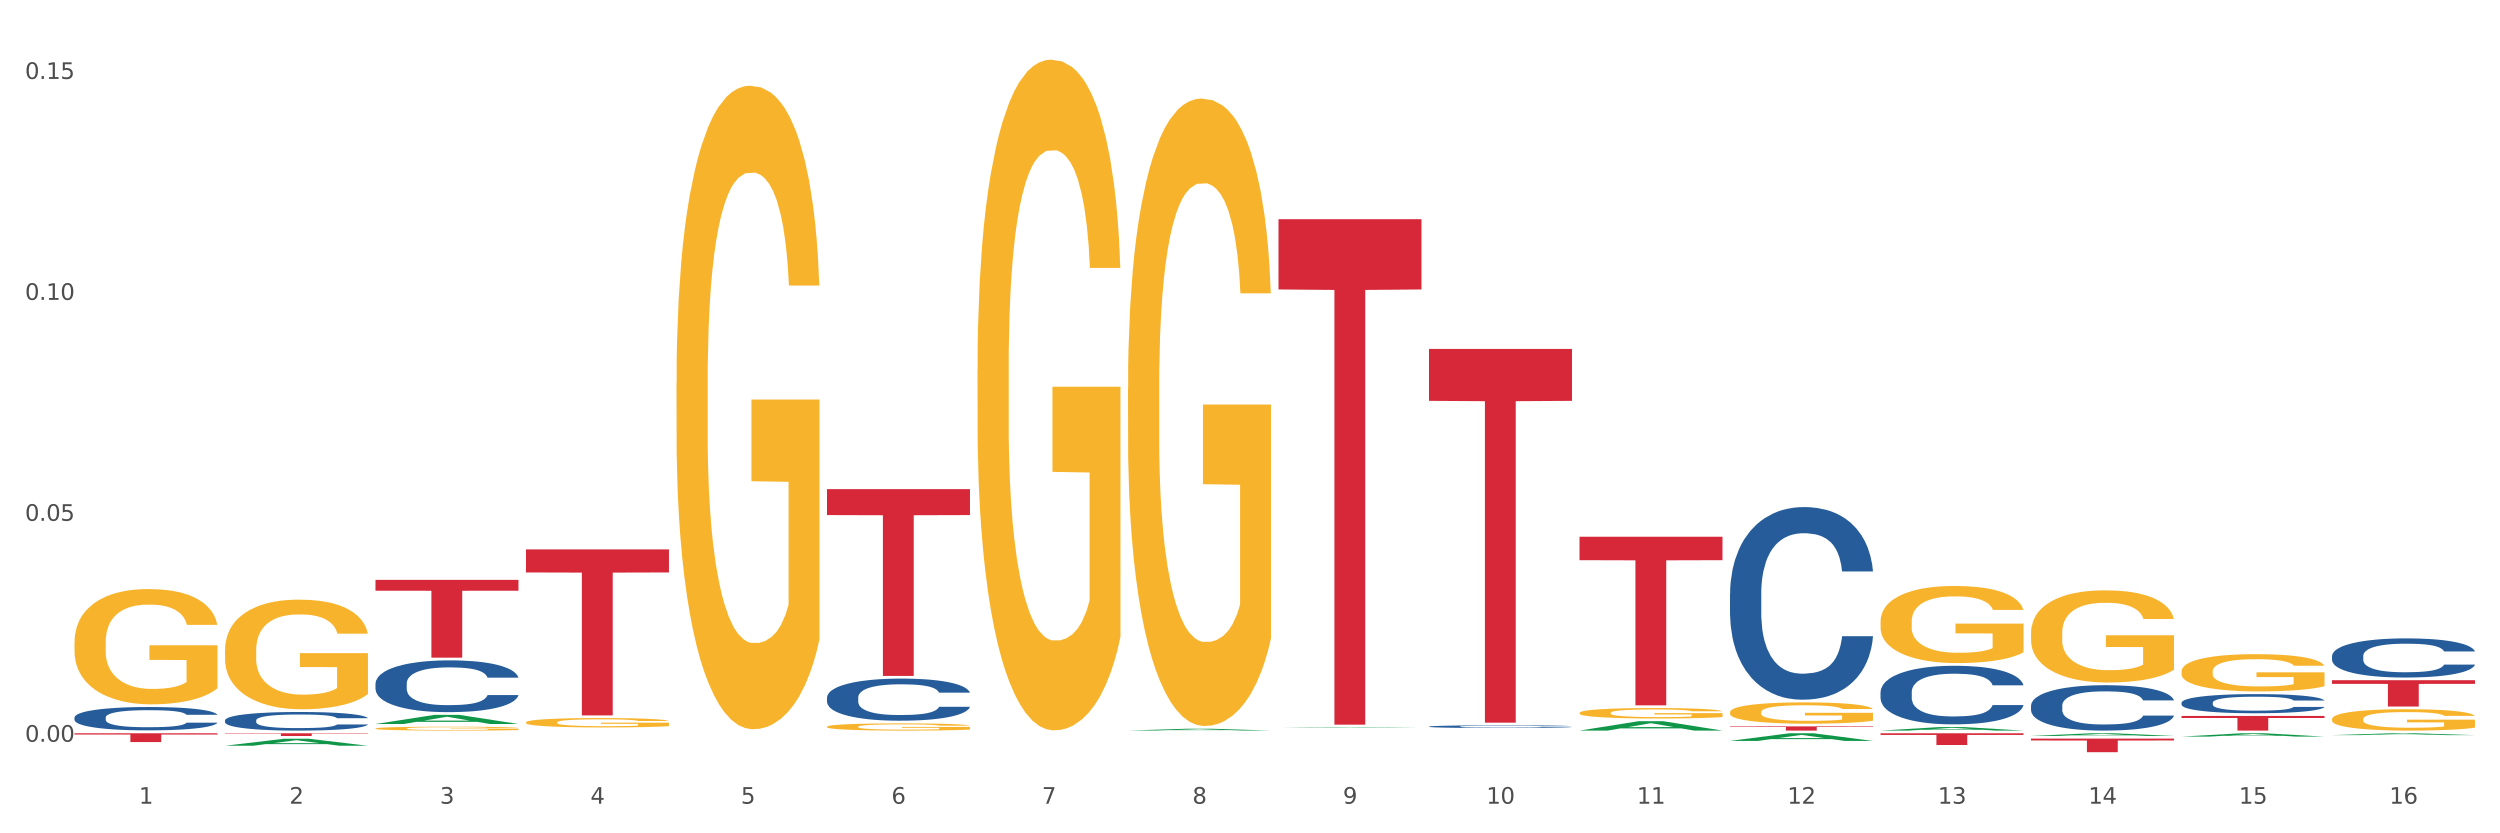 <?xml version="1.0" encoding="utf-8" standalone="no"?>
<!DOCTYPE svg PUBLIC "-//W3C//DTD SVG 1.1//EN"
  "http://www.w3.org/Graphics/SVG/1.1/DTD/svg11.dtd">
<svg xmlns:xlink="http://www.w3.org/1999/xlink" width="1080pt" height="360pt" viewBox="0 0 1080 360" xmlns="http://www.w3.org/2000/svg" version="1.1">
 <rect x="0" y="0" width="1080" height="360" fill="#333333" stroke="none"/>
 <defs>
  <style type="text/css">*{stroke-linejoin: round; stroke-linecap: butt}</style>
 </defs>
 <g id="figure_1">
  <g id="patch_1">
   <path d="M 0 360 
L 1080 360 
L 1080 0 
L 0 0 
z
" style="fill: #ffffff; stroke: #ffffff; stroke-linejoin: miter"/>
  </g>
  <g id="axes_1">
   <g id="matplotlib.axis_1">
    <g id="xtick_1">
     <g id="text_1">
      <!-- 1 -->
      <g style="fill: #4d4d4d" transform="translate(60.004 347.204) scale(0.096 -0.096)">
       <defs>
        <path id="DejaVuSans-31" d="M 794 531 
L 1825 531 
L 1825 4091 
L 703 3866 
L 703 4441 
L 1819 4666 
L 2450 4666 
L 2450 531 
L 3481 531 
L 3481 0 
L 794 0 
L 794 531 
z
" transform="scale(0.016)"/>
       </defs>
       <use xlink:href="#DejaVuSans-31"/>
      </g>
     </g>
    </g>
    <g id="xtick_2">
     <g id="text_2">
      <!-- 2 -->
      <g style="fill: #4d4d4d" transform="translate(125.021 347.204) scale(0.096 -0.096)">
       <defs>
        <path id="DejaVuSans-32" d="M 1228 531 
L 3431 531 
L 3431 0 
L 469 0 
L 469 531 
Q 828 903 1448 1529 
Q 2069 2156 2228 2338 
Q 2531 2678 2651 2914 
Q 2772 3150 2772 3378 
Q 2772 3750 2511 3984 
Q 2250 4219 1831 4219 
Q 1534 4219 1204 4116 
Q 875 4013 500 3803 
L 500 4441 
Q 881 4594 1212 4672 
Q 1544 4750 1819 4750 
Q 2544 4750 2975 4387 
Q 3406 4025 3406 3419 
Q 3406 3131 3298 2873 
Q 3191 2616 2906 2266 
Q 2828 2175 2409 1742 
Q 1991 1309 1228 531 
z
" transform="scale(0.016)"/>
       </defs>
       <use xlink:href="#DejaVuSans-32"/>
      </g>
     </g>
    </g>
    <g id="xtick_3">
     <g id="text_3">
      <!-- 3 -->
      <g style="fill: #4d4d4d" transform="translate(190.039 347.204) scale(0.096 -0.096)">
       <defs>
        <path id="DejaVuSans-33" d="M 2597 2516 
Q 3050 2419 3304 2112 
Q 3559 1806 3559 1356 
Q 3559 666 3084 287 
Q 2609 -91 1734 -91 
Q 1441 -91 1130 -33 
Q 819 25 488 141 
L 488 750 
Q 750 597 1062 519 
Q 1375 441 1716 441 
Q 2309 441 2620 675 
Q 2931 909 2931 1356 
Q 2931 1769 2642 2001 
Q 2353 2234 1838 2234 
L 1294 2234 
L 1294 2753 
L 1863 2753 
Q 2328 2753 2575 2939 
Q 2822 3125 2822 3475 
Q 2822 3834 2567 4026 
Q 2313 4219 1838 4219 
Q 1578 4219 1281 4162 
Q 984 4106 628 3988 
L 628 4550 
Q 988 4650 1302 4700 
Q 1616 4750 1894 4750 
Q 2613 4750 3031 4423 
Q 3450 4097 3450 3541 
Q 3450 3153 3228 2886 
Q 3006 2619 2597 2516 
z
" transform="scale(0.016)"/>
       </defs>
       <use xlink:href="#DejaVuSans-33"/>
      </g>
     </g>
    </g>
    <g id="xtick_4">
     <g id="text_4">
      <!-- 4 -->
      <g style="fill: #4d4d4d" transform="translate(255.056 347.204) scale(0.096 -0.096)">
       <defs>
        <path id="DejaVuSans-34" d="M 2419 4116 
L 825 1625 
L 2419 1625 
L 2419 4116 
z
M 2253 4666 
L 3047 4666 
L 3047 1625 
L 3713 1625 
L 3713 1100 
L 3047 1100 
L 3047 0 
L 2419 0 
L 2419 1100 
L 313 1100 
L 313 1709 
L 2253 4666 
z
" transform="scale(0.016)"/>
       </defs>
       <use xlink:href="#DejaVuSans-34"/>
      </g>
     </g>
    </g>
    <g id="xtick_5">
     <g id="text_5">
      <!-- 5 -->
      <g style="fill: #4d4d4d" transform="translate(320.073 347.204) scale(0.096 -0.096)">
       <defs>
        <path id="DejaVuSans-35" d="M 691 4666 
L 3169 4666 
L 3169 4134 
L 1269 4134 
L 1269 2991 
Q 1406 3038 1543 3061 
Q 1681 3084 1819 3084 
Q 2600 3084 3056 2656 
Q 3513 2228 3513 1497 
Q 3513 744 3044 326 
Q 2575 -91 1722 -91 
Q 1428 -91 1123 -41 
Q 819 9 494 109 
L 494 744 
Q 775 591 1075 516 
Q 1375 441 1709 441 
Q 2250 441 2565 725 
Q 2881 1009 2881 1497 
Q 2881 1984 2565 2268 
Q 2250 2553 1709 2553 
Q 1456 2553 1204 2497 
Q 953 2441 691 2322 
L 691 4666 
z
" transform="scale(0.016)"/>
       </defs>
       <use xlink:href="#DejaVuSans-35"/>
      </g>
     </g>
    </g>
    <g id="xtick_6">
     <g id="text_6">
      <!-- 6 -->
      <g style="fill: #4d4d4d" transform="translate(385.09 347.204) scale(0.096 -0.096)">
       <defs>
        <path id="DejaVuSans-36" d="M 2113 2584 
Q 1688 2584 1439 2293 
Q 1191 2003 1191 1497 
Q 1191 994 1439 701 
Q 1688 409 2113 409 
Q 2538 409 2786 701 
Q 3034 994 3034 1497 
Q 3034 2003 2786 2293 
Q 2538 2584 2113 2584 
z
M 3366 4563 
L 3366 3988 
Q 3128 4100 2886 4159 
Q 2644 4219 2406 4219 
Q 1781 4219 1451 3797 
Q 1122 3375 1075 2522 
Q 1259 2794 1537 2939 
Q 1816 3084 2150 3084 
Q 2853 3084 3261 2657 
Q 3669 2231 3669 1497 
Q 3669 778 3244 343 
Q 2819 -91 2113 -91 
Q 1303 -91 875 529 
Q 447 1150 447 2328 
Q 447 3434 972 4092 
Q 1497 4750 2381 4750 
Q 2619 4750 2861 4703 
Q 3103 4656 3366 4563 
z
" transform="scale(0.016)"/>
       </defs>
       <use xlink:href="#DejaVuSans-36"/>
      </g>
     </g>
    </g>
    <g id="xtick_7">
     <g id="text_7">
      <!-- 7 -->
      <g style="fill: #4d4d4d" transform="translate(450.108 347.204) scale(0.096 -0.096)">
       <defs>
        <path id="DejaVuSans-37" d="M 525 4666 
L 3525 4666 
L 3525 4397 
L 1831 0 
L 1172 0 
L 2766 4134 
L 525 4134 
L 525 4666 
z
" transform="scale(0.016)"/>
       </defs>
       <use xlink:href="#DejaVuSans-37"/>
      </g>
     </g>
    </g>
    <g id="xtick_8">
     <g id="text_8">
      <!-- 8 -->
      <g style="fill: #4d4d4d" transform="translate(515.125 347.204) scale(0.096 -0.096)">
       <defs>
        <path id="DejaVuSans-38" d="M 2034 2216 
Q 1584 2216 1326 1975 
Q 1069 1734 1069 1313 
Q 1069 891 1326 650 
Q 1584 409 2034 409 
Q 2484 409 2743 651 
Q 3003 894 3003 1313 
Q 3003 1734 2745 1975 
Q 2488 2216 2034 2216 
z
M 1403 2484 
Q 997 2584 770 2862 
Q 544 3141 544 3541 
Q 544 4100 942 4425 
Q 1341 4750 2034 4750 
Q 2731 4750 3128 4425 
Q 3525 4100 3525 3541 
Q 3525 3141 3298 2862 
Q 3072 2584 2669 2484 
Q 3125 2378 3379 2068 
Q 3634 1759 3634 1313 
Q 3634 634 3220 271 
Q 2806 -91 2034 -91 
Q 1263 -91 848 271 
Q 434 634 434 1313 
Q 434 1759 690 2068 
Q 947 2378 1403 2484 
z
M 1172 3481 
Q 1172 3119 1398 2916 
Q 1625 2713 2034 2713 
Q 2441 2713 2670 2916 
Q 2900 3119 2900 3481 
Q 2900 3844 2670 4047 
Q 2441 4250 2034 4250 
Q 1625 4250 1398 4047 
Q 1172 3844 1172 3481 
z
" transform="scale(0.016)"/>
       </defs>
       <use xlink:href="#DejaVuSans-38"/>
      </g>
     </g>
    </g>
    <g id="xtick_9">
     <g id="text_9">
      <!-- 9 -->
      <g style="fill: #4d4d4d" transform="translate(580.142 347.204) scale(0.096 -0.096)">
       <defs>
        <path id="DejaVuSans-39" d="M 703 97 
L 703 672 
Q 941 559 1184 500 
Q 1428 441 1663 441 
Q 2288 441 2617 861 
Q 2947 1281 2994 2138 
Q 2813 1869 2534 1725 
Q 2256 1581 1919 1581 
Q 1219 1581 811 2004 
Q 403 2428 403 3163 
Q 403 3881 828 4315 
Q 1253 4750 1959 4750 
Q 2769 4750 3195 4129 
Q 3622 3509 3622 2328 
Q 3622 1225 3098 567 
Q 2575 -91 1691 -91 
Q 1453 -91 1209 -44 
Q 966 3 703 97 
z
M 1959 2075 
Q 2384 2075 2632 2365 
Q 2881 2656 2881 3163 
Q 2881 3666 2632 3958 
Q 2384 4250 1959 4250 
Q 1534 4250 1286 3958 
Q 1038 3666 1038 3163 
Q 1038 2656 1286 2365 
Q 1534 2075 1959 2075 
z
" transform="scale(0.016)"/>
       </defs>
       <use xlink:href="#DejaVuSans-39"/>
      </g>
     </g>
    </g>
    <g id="xtick_10">
     <g id="text_10">
      <!-- 10 -->
      <g style="fill: #4d4d4d" transform="translate(642.105 347.204) scale(0.096 -0.096)">
       <defs>
        <path id="DejaVuSans-30" d="M 2034 4250 
Q 1547 4250 1301 3770 
Q 1056 3291 1056 2328 
Q 1056 1369 1301 889 
Q 1547 409 2034 409 
Q 2525 409 2770 889 
Q 3016 1369 3016 2328 
Q 3016 3291 2770 3770 
Q 2525 4250 2034 4250 
z
M 2034 4750 
Q 2819 4750 3233 4129 
Q 3647 3509 3647 2328 
Q 3647 1150 3233 529 
Q 2819 -91 2034 -91 
Q 1250 -91 836 529 
Q 422 1150 422 2328 
Q 422 3509 836 4129 
Q 1250 4750 2034 4750 
z
" transform="scale(0.016)"/>
       </defs>
       <use xlink:href="#DejaVuSans-31"/>
       <use xlink:href="#DejaVuSans-30" transform="translate(63.623 0)"/>
      </g>
     </g>
    </g>
    <g id="xtick_11">
     <g id="text_11">
      <!-- 11 -->
      <g style="fill: #4d4d4d" transform="translate(707.123 347.204) scale(0.096 -0.096)">
       <use xlink:href="#DejaVuSans-31"/>
       <use xlink:href="#DejaVuSans-31" transform="translate(63.623 0)"/>
      </g>
     </g>
    </g>
    <g id="xtick_12">
     <g id="text_12">
      <!-- 12 -->
      <g style="fill: #4d4d4d" transform="translate(772.14 347.204) scale(0.096 -0.096)">
       <use xlink:href="#DejaVuSans-31"/>
       <use xlink:href="#DejaVuSans-32" transform="translate(63.623 0)"/>
      </g>
     </g>
    </g>
    <g id="xtick_13">
     <g id="text_13">
      <!-- 13 -->
      <g style="fill: #4d4d4d" transform="translate(837.157 347.204) scale(0.096 -0.096)">
       <use xlink:href="#DejaVuSans-31"/>
       <use xlink:href="#DejaVuSans-33" transform="translate(63.623 0)"/>
      </g>
     </g>
    </g>
    <g id="xtick_14">
     <g id="text_14">
      <!-- 14 -->
      <g style="fill: #4d4d4d" transform="translate(902.174 347.204) scale(0.096 -0.096)">
       <use xlink:href="#DejaVuSans-31"/>
       <use xlink:href="#DejaVuSans-34" transform="translate(63.623 0)"/>
      </g>
     </g>
    </g>
    <g id="xtick_15">
     <g id="text_15">
      <!-- 15 -->
      <g style="fill: #4d4d4d" transform="translate(967.192 347.204) scale(0.096 -0.096)">
       <use xlink:href="#DejaVuSans-31"/>
       <use xlink:href="#DejaVuSans-35" transform="translate(63.623 0)"/>
      </g>
     </g>
    </g>
    <g id="xtick_16">
     <g id="text_16">
      <!-- 16 -->
      <g style="fill: #4d4d4d" transform="translate(1032.209 347.204) scale(0.096 -0.096)">
       <use xlink:href="#DejaVuSans-31"/>
       <use xlink:href="#DejaVuSans-36" transform="translate(63.623 0)"/>
      </g>
     </g>
    </g>
    <g id="xtick_17"/>
    <g id="xtick_18"/>
    <g id="xtick_19"/>
    <g id="xtick_20"/>
    <g id="xtick_21"/>
    <g id="xtick_22"/>
    <g id="xtick_23"/>
    <g id="xtick_24"/>
    <g id="xtick_25"/>
    <g id="xtick_26"/>
    <g id="xtick_27"/>
    <g id="xtick_28"/>
    <g id="xtick_29"/>
    <g id="xtick_30"/>
    <g id="xtick_31"/>
   </g>
   <g id="matplotlib.axis_2">
    <g id="ytick_1">
     <g id="text_17">
      <!-- 0.00 -->
      <g style="fill: #4d4d4d" transform="translate(10.8 320.43) scale(0.096 -0.096)">
       <defs>
        <path id="DejaVuSans-2e" d="M 684 794 
L 1344 794 
L 1344 0 
L 684 0 
L 684 794 
z
" transform="scale(0.016)"/>
       </defs>
       <use xlink:href="#DejaVuSans-30"/>
       <use xlink:href="#DejaVuSans-2e" transform="translate(63.623 0)"/>
       <use xlink:href="#DejaVuSans-30" transform="translate(95.41 0)"/>
       <use xlink:href="#DejaVuSans-30" transform="translate(159.033 0)"/>
      </g>
     </g>
    </g>
    <g id="ytick_2">
     <g id="text_18">
      <!-- 0.05 -->
      <g style="fill: #4d4d4d" transform="translate(10.8 224.986) scale(0.096 -0.096)">
       <use xlink:href="#DejaVuSans-30"/>
       <use xlink:href="#DejaVuSans-2e" transform="translate(63.623 0)"/>
       <use xlink:href="#DejaVuSans-30" transform="translate(95.41 0)"/>
       <use xlink:href="#DejaVuSans-35" transform="translate(159.033 0)"/>
      </g>
     </g>
    </g>
    <g id="ytick_3">
     <g id="text_19">
      <!-- 0.10 -->
      <g style="fill: #4d4d4d" transform="translate(10.8 129.543) scale(0.096 -0.096)">
       <use xlink:href="#DejaVuSans-30"/>
       <use xlink:href="#DejaVuSans-2e" transform="translate(63.623 0)"/>
       <use xlink:href="#DejaVuSans-31" transform="translate(95.41 0)"/>
       <use xlink:href="#DejaVuSans-30" transform="translate(159.033 0)"/>
      </g>
     </g>
    </g>
    <g id="ytick_4">
     <g id="text_20">
      <!-- 0.15 -->
      <g style="fill: #4d4d4d" transform="translate(10.8 34.1) scale(0.096 -0.096)">
       <use xlink:href="#DejaVuSans-30"/>
       <use xlink:href="#DejaVuSans-2e" transform="translate(63.623 0)"/>
       <use xlink:href="#DejaVuSans-31" transform="translate(95.41 0)"/>
       <use xlink:href="#DejaVuSans-35" transform="translate(159.033 0)"/>
      </g>
     </g>
    </g>
    <g id="ytick_5"/>
    <g id="ytick_6"/>
    <g id="ytick_7"/>
   </g>
   <g id="PolyCollection_1">
    <path d="M 97.192 322.164 
L 97.256 322.161 
L 122.727 319.131 
L 133.297 319.128 
L 158.959 322.17 
L 146.733 322.17 
L 141.193 321.462 
L 114.894 321.462 
L 114.703 321.473 
L 109.354 322.17 
L 97.192 322.17 
L 97.192 322.164 
L 118.206 321.039 
L 137.882 321.036 
L 128.139 319.776 
L 128.012 319.771 
L 127.884 319.779 
L 118.142 321.036 
L 118.206 321.039 
L 97.192 322.164 
z
" clip-path="url(#pcfd6a11e72)" style="fill: #109648"/>
    <path d="M 162.209 312.766 
L 162.273 312.763 
L 187.744 308.813 
L 198.314 308.809 
L 223.976 312.774 
L 211.75 312.774 
L 206.21 311.851 
L 179.912 311.851 
L 179.721 311.866 
L 174.372 312.774 
L 162.209 312.774 
L 162.209 312.766 
L 183.223 311.3 
L 202.899 311.296 
L 193.156 309.654 
L 193.029 309.647 
L 192.902 309.658 
L 183.159 311.296 
L 183.223 311.3 
L 162.209 312.766 
z
" clip-path="url(#pcfd6a11e72)" style="fill: #109648"/>
    <path d="M 617.33 150.73 
L 679.097 150.73 
L 679.097 173.167 
L 654.8 173.318 
L 654.8 312.183 
L 641.481 312.183 
L 641.481 173.318 
L 617.33 173.167 
L 617.33 150.882 
L 617.33 150.73 
z
" clip-path="url(#pcfd6a11e72)" style="fill: #d62839"/>
    <path d="M 682.347 231.873 
L 744.114 231.873 
L 744.114 241.995 
L 719.817 242.064 
L 719.817 304.714 
L 706.498 304.714 
L 706.498 242.064 
L 682.347 241.995 
L 682.347 231.941 
L 682.347 231.873 
z
" clip-path="url(#pcfd6a11e72)" style="fill: #d62839"/>
    <path d="M 552.313 94.703 
L 614.079 94.703 
L 614.079 125.047 
L 589.783 125.252 
L 589.783 313.054 
L 576.463 313.054 
L 576.463 125.252 
L 552.313 125.047 
L 552.313 94.908 
L 552.313 94.703 
z
" clip-path="url(#pcfd6a11e72)" style="fill: #d62839"/>
    <path d="M 357.261 211.296 
L 419.028 211.296 
L 419.028 222.51 
L 394.731 222.585 
L 394.731 291.989 
L 381.412 291.989 
L 381.412 222.585 
L 357.261 222.51 
L 357.261 211.372 
L 357.261 211.296 
z
" clip-path="url(#pcfd6a11e72)" style="fill: #d62839"/>
    <path d="M 227.227 237.331 
L 288.993 237.331 
L 288.993 247.296 
L 264.696 247.364 
L 264.696 309.04 
L 251.377 309.04 
L 251.377 247.364 
L 227.227 247.296 
L 227.227 237.399 
L 227.227 237.331 
z
" clip-path="url(#pcfd6a11e72)" style="fill: #d62839"/>
    <path d="M 32.175 316.782 
L 93.941 316.782 
L 93.941 317.311 
L 69.645 317.314 
L 69.645 320.586 
L 56.325 320.586 
L 56.325 317.314 
L 32.175 317.311 
L 32.175 316.786 
L 32.175 316.782 
z
" clip-path="url(#pcfd6a11e72)" style="fill: #d62839"/>
    <path d="M 747.365 313.795 
L 809.131 313.795 
L 809.131 314.048 
L 784.834 314.05 
L 784.834 315.618 
L 771.515 315.618 
L 771.515 314.05 
L 747.365 314.048 
L 747.365 313.797 
L 747.365 313.795 
z
" clip-path="url(#pcfd6a11e72)" style="fill: #d62839"/>
    <path d="M 97.192 316.782 
L 158.959 316.782 
L 158.959 316.947 
L 134.662 316.948 
L 134.662 317.964 
L 121.343 317.964 
L 121.343 316.948 
L 97.192 316.947 
L 97.192 316.783 
L 97.192 316.782 
z
" clip-path="url(#pcfd6a11e72)" style="fill: #d62839"/>
    <path d="M 162.209 250.513 
L 223.976 250.513 
L 223.976 255.183 
L 199.679 255.214 
L 199.679 284.116 
L 186.36 284.116 
L 186.36 255.214 
L 162.209 255.183 
L 162.209 250.544 
L 162.209 250.513 
z
" clip-path="url(#pcfd6a11e72)" style="fill: #d62839"/>
    <path d="M 812.382 316.782 
L 874.148 316.782 
L 874.148 317.484 
L 849.852 317.488 
L 849.852 321.829 
L 836.532 321.829 
L 836.532 317.488 
L 812.382 317.484 
L 812.382 316.787 
L 812.382 316.782 
z
" clip-path="url(#pcfd6a11e72)" style="fill: #d62839"/>
    <path d="M 1007.434 293.857 
L 1069.2 293.857 
L 1069.2 295.436 
L 1044.903 295.446 
L 1044.903 305.217 
L 1031.584 305.217 
L 1031.584 295.446 
L 1007.434 295.436 
L 1007.434 293.868 
L 1007.434 293.857 
z
" clip-path="url(#pcfd6a11e72)" style="fill: #d62839"/>
    <path d="M 942.416 309.287 
L 1004.183 309.287 
L 1004.183 310.167 
L 979.886 310.173 
L 979.886 315.618 
L 966.567 315.618 
L 966.567 310.173 
L 942.416 310.167 
L 942.416 309.293 
L 942.416 309.287 
z
" clip-path="url(#pcfd6a11e72)" style="fill: #d62839"/>
    <path d="M 877.399 319.079 
L 939.166 319.079 
L 939.166 319.895 
L 914.869 319.9 
L 914.869 324.95 
L 901.549 324.95 
L 901.549 319.9 
L 877.399 319.895 
L 877.399 319.084 
L 877.399 319.079 
z
" clip-path="url(#pcfd6a11e72)" style="fill: #d62839"/>
    <path d="M 162.209 314.714 
L 162.282 314.713 
L 162.282 314.658 
L 162.428 314.61 
L 163.157 314.495 
L 164.251 314.4 
L 165.054 314.349 
L 165.856 314.308 
L 166.804 314.266 
L 167.97 314.223 
L 170.085 314.16 
L 171.398 314.128 
L 173.002 314.094 
L 175.919 314.045 
L 178.034 314.018 
L 180.222 313.995 
L 183.795 313.967 
L 186.128 313.955 
L 188.608 313.946 
L 191.598 313.94 
L 193.858 313.938 
L 198.817 313.943 
L 203.047 313.956 
L 205.089 313.967 
L 207.714 313.986 
L 209.099 313.998 
L 211.36 314.022 
L 213.694 314.055 
L 215.298 314.082 
L 217.704 314.134 
L 219.528 314.187 
L 221.205 314.251 
L 222.08 314.296 
L 222.736 314.337 
L 223.32 314.385 
L 223.903 314.46 
L 210.777 314.46 
L 210.266 314.406 
L 209.464 314.355 
L 208.297 314.306 
L 207.276 314.276 
L 205.526 314.237 
L 203.922 314.213 
L 202.245 314.194 
L 200.203 314.179 
L 198.598 314.171 
L 196.338 314.165 
L 191.889 314.167 
L 188.9 314.179 
L 186.858 314.194 
L 185.545 314.208 
L 184.378 314.223 
L 183.066 314.245 
L 181.534 314.277 
L 180.44 314.306 
L 179.347 314.343 
L 178.471 314.38 
L 177.669 314.423 
L 177.013 314.469 
L 176.503 314.516 
L 176.065 314.575 
L 175.7 314.671 
L 175.7 314.882 
L 175.846 314.929 
L 176.211 314.992 
L 176.648 315.04 
L 177.378 315.097 
L 178.034 315.135 
L 179.274 315.19 
L 180.659 315.236 
L 181.753 315.265 
L 182.847 315.29 
L 184.743 315.324 
L 186.858 315.351 
L 188.681 315.368 
L 191.16 315.383 
L 192.837 315.39 
L 194.296 315.393 
L 197.869 315.393 
L 200.422 315.388 
L 203.266 315.377 
L 205.453 315.364 
L 207.276 315.347 
L 209.318 315.319 
L 210.631 315.293 
L 210.631 314.972 
L 194.588 314.971 
L 194.588 314.757 
L 223.976 314.757 
L 223.976 315.383 
L 222.736 315.416 
L 221.351 315.445 
L 219.892 315.471 
L 217.704 315.503 
L 215.079 315.534 
L 212.746 315.555 
L 210.266 315.574 
L 207.349 315.591 
L 203.557 315.606 
L 201.224 315.612 
L 198.307 315.617 
L 194.879 315.618 
L 191.889 315.615 
L 188.972 315.608 
L 185.91 315.594 
L 182.92 315.574 
L 180.659 315.554 
L 178.399 315.529 
L 175.992 315.497 
L 174.096 315.466 
L 172.638 315.439 
L 171.033 315.403 
L 169.283 315.357 
L 167.97 315.316 
L 166.804 315.273 
L 165.564 315.218 
L 164.689 315.17 
L 163.814 315.11 
L 163.303 315.066 
L 162.72 314.997 
L 162.282 314.9 
L 162.209 314.714 
z
" clip-path="url(#pcfd6a11e72)" style="fill: #f7b32b"/>
    <path d="M 747.365 320.068 
L 747.428 320.065 
L 772.899 316.785 
L 783.469 316.782 
L 809.131 320.075 
L 796.905 320.075 
L 791.365 319.308 
L 765.067 319.308 
L 764.876 319.32 
L 759.527 320.075 
L 747.365 320.075 
L 747.365 320.068 
L 768.378 318.85 
L 788.054 318.847 
L 778.312 317.484 
L 778.184 317.478 
L 778.057 317.487 
L 768.314 318.847 
L 768.378 318.85 
L 747.365 320.068 
z
" clip-path="url(#pcfd6a11e72)" style="fill: #109648"/>
    <path d="M 942.416 318.21 
L 942.48 318.208 
L 967.951 316.784 
L 978.521 316.782 
L 1004.183 318.212 
L 991.957 318.212 
L 986.417 317.879 
L 960.118 317.879 
L 959.927 317.885 
L 954.579 318.212 
L 942.416 318.212 
L 942.416 318.21 
L 963.43 317.681 
L 983.106 317.679 
L 973.363 317.087 
L 973.236 317.084 
L 973.109 317.089 
L 963.366 317.679 
L 963.43 317.681 
L 942.416 318.21 
z
" clip-path="url(#pcfd6a11e72)" style="fill: #109648"/>
    <path d="M 877.399 317.913 
L 877.463 317.912 
L 902.933 316.783 
L 913.504 316.782 
L 939.166 317.915 
L 926.94 317.915 
L 921.4 317.651 
L 895.101 317.651 
L 894.91 317.655 
L 889.561 317.915 
L 877.399 317.915 
L 877.399 317.913 
L 898.412 317.494 
L 918.089 317.493 
L 908.346 317.024 
L 908.219 317.022 
L 908.091 317.025 
L 898.349 317.493 
L 898.412 317.494 
L 877.399 317.913 
z
" clip-path="url(#pcfd6a11e72)" style="fill: #109648"/>
    <path d="M 812.382 315.615 
L 812.446 315.614 
L 837.916 314.088 
L 848.487 314.087 
L 874.148 315.618 
L 861.922 315.618 
L 856.382 315.262 
L 830.084 315.262 
L 829.893 315.267 
L 824.544 315.618 
L 812.382 315.618 
L 812.382 315.615 
L 833.395 315.049 
L 853.071 315.047 
L 843.329 314.413 
L 843.201 314.41 
L 843.074 314.415 
L 833.332 315.047 
L 833.395 315.049 
L 812.382 315.615 
z
" clip-path="url(#pcfd6a11e72)" style="fill: #109648"/>
    <path d="M 1007.434 317.57 
L 1007.497 317.57 
L 1032.968 316.783 
L 1043.538 316.782 
L 1069.2 317.572 
L 1056.974 317.572 
L 1051.434 317.388 
L 1025.136 317.388 
L 1024.945 317.391 
L 1019.596 317.572 
L 1007.434 317.572 
L 1007.434 317.57 
L 1028.447 317.278 
L 1048.123 317.278 
L 1038.38 316.951 
L 1038.253 316.949 
L 1038.126 316.951 
L 1028.383 317.278 
L 1028.447 317.278 
L 1007.434 317.57 
z
" clip-path="url(#pcfd6a11e72)" style="fill: #109648"/>
    <path d="M 1007.434 283.381 
L 1007.507 283.366 
L 1007.507 282.933 
L 1007.726 282.347 
L 1008.529 281.266 
L 1009.551 280.447 
L 1011.303 279.49 
L 1012.252 279.088 
L 1013.493 278.64 
L 1016.049 277.915 
L 1018.969 277.297 
L 1021.013 276.957 
L 1022.547 276.741 
L 1025.978 276.355 
L 1027.949 276.185 
L 1029.994 276.046 
L 1031.746 275.953 
L 1034.666 275.845 
L 1037.003 275.799 
L 1039.704 275.784 
L 1041.967 275.799 
L 1044.961 275.861 
L 1049.341 276.046 
L 1051.021 276.154 
L 1053.284 276.339 
L 1055.62 276.587 
L 1057.518 276.834 
L 1059.709 277.189 
L 1061.972 277.652 
L 1064.162 278.239 
L 1065.696 278.779 
L 1066.937 279.351 
L 1068.032 280.046 
L 1068.835 280.802 
L 1069.2 281.435 
L 1055.839 281.435 
L 1055.474 280.864 
L 1054.744 280.246 
L 1054.014 279.829 
L 1053.211 279.49 
L 1051.97 279.104 
L 1050.875 278.857 
L 1049.049 278.563 
L 1047.37 278.378 
L 1045.983 278.27 
L 1044.304 278.177 
L 1040.726 278.084 
L 1038.171 278.084 
L 1036.565 278.115 
L 1034.593 278.193 
L 1032.914 278.301 
L 1030.943 278.486 
L 1029.41 278.687 
L 1027.876 278.949 
L 1027 279.135 
L 1025.686 279.474 
L 1024.81 279.752 
L 1023.642 280.231 
L 1022.985 280.571 
L 1021.817 281.451 
L 1021.306 282.099 
L 1021.086 282.547 
L 1020.94 283.041 
L 1020.94 285.45 
L 1021.379 286.531 
L 1021.744 286.995 
L 1022.328 287.52 
L 1023.423 288.199 
L 1025.029 288.863 
L 1026.708 289.342 
L 1028.095 289.635 
L 1029.41 289.851 
L 1030.724 290.021 
L 1032.33 290.176 
L 1033.644 290.268 
L 1035.615 290.361 
L 1037.952 290.407 
L 1039.777 290.407 
L 1043.501 290.33 
L 1045.18 290.253 
L 1046.786 290.145 
L 1048.538 289.975 
L 1049.925 289.79 
L 1050.728 289.651 
L 1052.043 289.357 
L 1053.065 289.048 
L 1053.941 288.693 
L 1054.525 288.384 
L 1055.182 287.921 
L 1055.693 287.396 
L 1055.839 287.118 
L 1069.2 287.118 
L 1068.908 287.674 
L 1068.397 288.215 
L 1067.375 288.94 
L 1066.572 289.357 
L 1065.33 289.867 
L 1064.016 290.299 
L 1062.191 290.778 
L 1060.512 291.133 
L 1058.76 291.442 
L 1056.861 291.72 
L 1053.43 292.106 
L 1052.189 292.214 
L 1049.56 292.399 
L 1047.516 292.508 
L 1044.523 292.616 
L 1041.456 292.677 
L 1038.244 292.693 
L 1035.396 292.662 
L 1032.257 292.569 
L 1030.286 292.477 
L 1028.095 292.338 
L 1025.54 292.121 
L 1023.131 291.859 
L 1020.867 291.55 
L 1018.75 291.195 
L 1016.779 290.793 
L 1014.224 290.129 
L 1012.325 289.481 
L 1010.938 288.879 
L 1009.989 288.369 
L 1009.04 287.72 
L 1008.529 287.273 
L 1007.726 286.192 
L 1007.434 285.188 
L 1007.434 283.381 
z
" clip-path="url(#pcfd6a11e72)" style="fill: #255c99"/>
    <path d="M 942.416 303.568 
L 942.489 303.561 
L 942.489 303.349 
L 942.708 303.062 
L 943.512 302.533 
L 944.534 302.133 
L 946.286 301.665 
L 947.235 301.468 
L 948.476 301.249 
L 951.032 300.894 
L 953.952 300.592 
L 955.996 300.426 
L 957.529 300.32 
L 960.961 300.131 
L 962.932 300.048 
L 964.976 299.98 
L 966.729 299.935 
L 969.649 299.882 
L 971.985 299.86 
L 974.687 299.852 
L 976.95 299.86 
L 979.943 299.89 
L 984.324 299.98 
L 986.003 300.033 
L 988.267 300.124 
L 990.603 300.245 
L 992.501 300.366 
L 994.691 300.539 
L 996.955 300.766 
L 999.145 301.053 
L 1000.678 301.317 
L 1001.919 301.597 
L 1003.015 301.937 
L 1003.818 302.307 
L 1004.183 302.616 
L 990.822 302.616 
L 990.457 302.337 
L 989.727 302.035 
L 988.997 301.831 
L 988.194 301.665 
L 986.952 301.476 
L 985.857 301.355 
L 984.032 301.212 
L 982.353 301.121 
L 980.966 301.068 
L 979.286 301.023 
L 975.709 300.977 
L 973.154 300.977 
L 971.547 300.993 
L 969.576 301.03 
L 967.897 301.083 
L 965.926 301.174 
L 964.392 301.272 
L 962.859 301.4 
L 961.983 301.491 
L 960.669 301.657 
L 959.793 301.793 
L 958.625 302.027 
L 957.967 302.193 
L 956.799 302.624 
L 956.288 302.941 
L 956.069 303.16 
L 955.923 303.402 
L 955.923 304.58 
L 956.361 305.109 
L 956.726 305.336 
L 957.31 305.592 
L 958.406 305.925 
L 960.012 306.25 
L 961.691 306.484 
L 963.078 306.627 
L 964.392 306.733 
L 965.707 306.816 
L 967.313 306.892 
L 968.627 306.937 
L 970.598 306.982 
L 972.935 307.005 
L 974.76 307.005 
L 978.483 306.967 
L 980.163 306.929 
L 981.769 306.876 
L 983.521 306.793 
L 984.908 306.703 
L 985.711 306.635 
L 987.025 306.491 
L 988.048 306.34 
L 988.924 306.166 
L 989.508 306.015 
L 990.165 305.789 
L 990.676 305.532 
L 990.822 305.396 
L 1004.183 305.396 
L 1003.891 305.668 
L 1003.38 305.932 
L 1002.358 306.287 
L 1001.554 306.491 
L 1000.313 306.74 
L 998.999 306.952 
L 997.174 307.186 
L 995.495 307.36 
L 993.742 307.511 
L 991.844 307.647 
L 988.413 307.836 
L 987.171 307.889 
L 984.543 307.979 
L 982.499 308.032 
L 979.505 308.085 
L 976.439 308.115 
L 973.227 308.123 
L 970.379 308.108 
L 967.24 308.062 
L 965.268 308.017 
L 963.078 307.949 
L 960.523 307.843 
L 958.114 307.715 
L 955.85 307.564 
L 953.733 307.39 
L 951.762 307.194 
L 949.206 306.869 
L 947.308 306.552 
L 945.921 306.257 
L 944.972 306.008 
L 944.023 305.691 
L 943.512 305.472 
L 942.708 304.943 
L 942.416 304.452 
L 942.416 303.568 
z
" clip-path="url(#pcfd6a11e72)" style="fill: #255c99"/>
    <path d="M 877.399 304.821 
L 877.472 304.803 
L 877.472 304.302 
L 877.691 303.622 
L 878.494 302.368 
L 879.516 301.419 
L 881.269 300.309 
L 882.218 299.844 
L 883.459 299.324 
L 886.014 298.483 
L 888.935 297.767 
L 890.979 297.373 
L 892.512 297.122 
L 895.944 296.674 
L 897.915 296.478 
L 899.959 296.316 
L 901.711 296.209 
L 904.632 296.084 
L 906.968 296.03 
L 909.67 296.012 
L 911.933 296.03 
L 914.926 296.102 
L 919.307 296.316 
L 920.986 296.442 
L 923.249 296.657 
L 925.586 296.943 
L 927.484 297.23 
L 929.674 297.641 
L 931.938 298.179 
L 934.128 298.859 
L 935.661 299.486 
L 936.902 300.148 
L 937.997 300.954 
L 938.8 301.831 
L 939.166 302.565 
L 925.805 302.565 
L 925.44 301.903 
L 924.71 301.187 
L 923.979 300.703 
L 923.176 300.309 
L 921.935 299.862 
L 920.84 299.575 
L 919.015 299.235 
L 917.336 299.02 
L 915.948 298.895 
L 914.269 298.787 
L 910.692 298.68 
L 908.136 298.68 
L 906.53 298.716 
L 904.559 298.805 
L 902.88 298.931 
L 900.908 299.145 
L 899.375 299.378 
L 897.842 299.683 
L 896.966 299.897 
L 895.652 300.291 
L 894.775 300.614 
L 893.607 301.169 
L 892.95 301.563 
L 891.782 302.583 
L 891.271 303.335 
L 891.052 303.854 
L 890.906 304.427 
L 890.906 307.221 
L 891.344 308.474 
L 891.709 309.011 
L 892.293 309.62 
L 893.388 310.408 
L 894.995 311.178 
L 896.674 311.733 
L 898.061 312.073 
L 899.375 312.324 
L 900.689 312.521 
L 902.296 312.7 
L 903.61 312.807 
L 905.581 312.915 
L 907.917 312.968 
L 909.743 312.968 
L 913.466 312.879 
L 915.145 312.789 
L 916.751 312.664 
L 918.504 312.467 
L 919.891 312.252 
L 920.694 312.091 
L 922.008 311.751 
L 923.03 311.393 
L 923.906 310.981 
L 924.491 310.623 
L 925.148 310.086 
L 925.659 309.477 
L 925.805 309.154 
L 939.166 309.154 
L 938.873 309.799 
L 938.362 310.426 
L 937.34 311.267 
L 936.537 311.751 
L 935.296 312.342 
L 933.982 312.843 
L 932.157 313.398 
L 930.477 313.81 
L 928.725 314.168 
L 926.827 314.49 
L 923.395 314.938 
L 922.154 315.063 
L 919.526 315.278 
L 917.482 315.403 
L 914.488 315.529 
L 911.422 315.6 
L 908.209 315.618 
L 905.362 315.582 
L 902.223 315.475 
L 900.251 315.368 
L 898.061 315.206 
L 895.506 314.956 
L 893.096 314.651 
L 890.833 314.293 
L 888.716 313.881 
L 886.744 313.416 
L 884.189 312.646 
L 882.291 311.894 
L 880.904 311.196 
L 879.954 310.605 
L 879.005 309.853 
L 878.494 309.334 
L 877.691 308.08 
L 877.399 306.916 
L 877.399 304.821 
z
" clip-path="url(#pcfd6a11e72)" style="fill: #255c99"/>
    <path d="M 617.33 313.867 
L 617.403 313.866 
L 617.403 313.836 
L 617.622 313.796 
L 618.425 313.722 
L 619.447 313.666 
L 621.2 313.6 
L 622.149 313.573 
L 623.39 313.542 
L 625.945 313.493 
L 628.866 313.45 
L 630.91 313.427 
L 632.443 313.412 
L 635.875 313.386 
L 637.846 313.374 
L 639.89 313.365 
L 641.642 313.358 
L 644.563 313.351 
L 646.899 313.348 
L 649.601 313.347 
L 651.864 313.348 
L 654.857 313.352 
L 659.238 313.365 
L 660.917 313.372 
L 663.18 313.385 
L 665.517 313.402 
L 667.415 313.419 
L 669.605 313.443 
L 671.869 313.475 
L 674.059 313.515 
L 675.592 313.552 
L 676.833 313.591 
L 677.928 313.638 
L 678.732 313.69 
L 679.097 313.733 
L 665.736 313.733 
L 665.371 313.694 
L 664.641 313.652 
L 663.91 313.624 
L 663.107 313.6 
L 661.866 313.574 
L 660.771 313.557 
L 658.946 313.537 
L 657.267 313.524 
L 655.879 313.517 
L 654.2 313.511 
L 650.623 313.504 
L 648.067 313.504 
L 646.461 313.506 
L 644.49 313.512 
L 642.811 313.519 
L 640.839 313.532 
L 639.306 313.545 
L 637.773 313.563 
L 636.897 313.576 
L 635.583 313.599 
L 634.707 313.618 
L 633.538 313.651 
L 632.881 313.674 
L 631.713 313.735 
L 631.202 313.779 
L 630.983 313.81 
L 630.837 313.843 
L 630.837 314.008 
L 631.275 314.082 
L 631.64 314.114 
L 632.224 314.15 
L 633.319 314.196 
L 634.926 314.242 
L 636.605 314.274 
L 637.992 314.295 
L 639.306 314.309 
L 640.62 314.321 
L 642.227 314.332 
L 643.541 314.338 
L 645.512 314.344 
L 647.848 314.347 
L 649.674 314.347 
L 653.397 314.342 
L 655.076 314.337 
L 656.683 314.329 
L 658.435 314.318 
L 659.822 314.305 
L 660.625 314.296 
L 661.939 314.276 
L 662.961 314.254 
L 663.837 314.23 
L 664.422 314.209 
L 665.079 314.177 
L 665.59 314.141 
L 665.736 314.122 
L 679.097 314.122 
L 678.805 314.16 
L 678.293 314.197 
L 677.271 314.247 
L 676.468 314.276 
L 675.227 314.31 
L 673.913 314.34 
L 672.088 314.373 
L 670.408 314.397 
L 668.656 314.418 
L 666.758 314.437 
L 663.326 314.464 
L 662.085 314.471 
L 659.457 314.484 
L 657.413 314.491 
L 654.419 314.498 
L 651.353 314.503 
L 648.14 314.504 
L 645.293 314.502 
L 642.154 314.495 
L 640.182 314.489 
L 637.992 314.479 
L 635.437 314.465 
L 633.027 314.447 
L 630.764 314.426 
L 628.647 314.401 
L 626.675 314.374 
L 624.12 314.328 
L 622.222 314.284 
L 620.835 314.243 
L 619.886 314.208 
L 618.936 314.164 
L 618.425 314.133 
L 617.622 314.059 
L 617.33 313.99 
L 617.33 313.867 
z
" clip-path="url(#pcfd6a11e72)" style="fill: #255c99"/>
    <path d="M 747.365 256.445 
L 747.438 256.369 
L 747.438 254.241 
L 747.657 251.353 
L 748.46 246.033 
L 749.482 242.005 
L 751.234 237.293 
L 752.183 235.317 
L 753.424 233.113 
L 755.98 229.541 
L 758.9 226.501 
L 760.944 224.829 
L 762.478 223.765 
L 765.909 221.865 
L 767.88 221.029 
L 769.925 220.345 
L 771.677 219.889 
L 774.597 219.357 
L 776.934 219.129 
L 779.635 219.053 
L 781.898 219.129 
L 784.892 219.433 
L 789.272 220.345 
L 790.952 220.877 
L 793.215 221.789 
L 795.551 223.005 
L 797.449 224.221 
L 799.64 225.969 
L 801.903 228.249 
L 804.093 231.137 
L 805.627 233.797 
L 806.868 236.609 
L 807.963 240.029 
L 808.766 243.753 
L 809.131 246.869 
L 795.77 246.869 
L 795.405 244.057 
L 794.675 241.017 
L 793.945 238.965 
L 793.142 237.293 
L 791.901 235.393 
L 790.806 234.177 
L 788.98 232.733 
L 787.301 231.821 
L 785.914 231.289 
L 784.235 230.833 
L 780.657 230.377 
L 778.102 230.377 
L 776.496 230.529 
L 774.524 230.909 
L 772.845 231.441 
L 770.874 232.353 
L 769.341 233.341 
L 767.807 234.633 
L 766.931 235.545 
L 765.617 237.217 
L 764.741 238.585 
L 763.573 240.941 
L 762.916 242.613 
L 761.748 246.945 
L 761.237 250.137 
L 761.018 252.341 
L 760.871 254.773 
L 760.871 266.628 
L 761.31 271.948 
L 761.675 274.228 
L 762.259 276.812 
L 763.354 280.156 
L 764.96 283.424 
L 766.639 285.78 
L 768.026 287.224 
L 769.341 288.288 
L 770.655 289.124 
L 772.261 289.884 
L 773.575 290.34 
L 775.546 290.796 
L 777.883 291.024 
L 779.708 291.024 
L 783.432 290.644 
L 785.111 290.264 
L 786.717 289.732 
L 788.469 288.896 
L 789.856 287.984 
L 790.66 287.3 
L 791.974 285.856 
L 792.996 284.336 
L 793.872 282.588 
L 794.456 281.068 
L 795.113 278.788 
L 795.624 276.204 
L 795.77 274.836 
L 809.131 274.836 
L 808.839 277.572 
L 808.328 280.232 
L 807.306 283.804 
L 806.503 285.856 
L 805.262 288.364 
L 803.947 290.492 
L 802.122 292.848 
L 800.443 294.596 
L 798.691 296.116 
L 796.792 297.484 
L 793.361 299.384 
L 792.12 299.916 
L 789.491 300.828 
L 787.447 301.36 
L 784.454 301.892 
L 781.387 302.196 
L 778.175 302.272 
L 775.327 302.12 
L 772.188 301.664 
L 770.217 301.208 
L 768.026 300.524 
L 765.471 299.46 
L 763.062 298.168 
L 760.798 296.648 
L 758.681 294.9 
L 756.71 292.924 
L 754.155 289.656 
L 752.256 286.464 
L 750.869 283.5 
L 749.92 280.992 
L 748.971 277.8 
L 748.46 275.596 
L 747.657 270.276 
L 747.365 265.336 
L 747.365 256.445 
z
" clip-path="url(#pcfd6a11e72)" style="fill: #255c99"/>
    <path d="M 812.382 298.988 
L 812.455 298.965 
L 812.455 298.318 
L 812.674 297.44 
L 813.477 295.823 
L 814.499 294.598 
L 816.251 293.165 
L 817.201 292.564 
L 818.442 291.894 
L 820.997 290.808 
L 823.917 289.884 
L 825.962 289.375 
L 827.495 289.052 
L 830.926 288.474 
L 832.898 288.22 
L 834.942 288.012 
L 836.694 287.873 
L 839.615 287.712 
L 841.951 287.642 
L 844.652 287.619 
L 846.916 287.642 
L 849.909 287.735 
L 854.29 288.012 
L 855.969 288.174 
L 858.232 288.451 
L 860.568 288.821 
L 862.467 289.191 
L 864.657 289.722 
L 866.92 290.415 
L 869.111 291.293 
L 870.644 292.102 
L 871.885 292.957 
L 872.98 293.997 
L 873.783 295.129 
L 874.148 296.077 
L 860.787 296.077 
L 860.422 295.222 
L 859.692 294.297 
L 858.962 293.674 
L 858.159 293.165 
L 856.918 292.587 
L 855.823 292.218 
L 853.998 291.779 
L 852.318 291.501 
L 850.931 291.34 
L 849.252 291.201 
L 845.674 291.062 
L 843.119 291.062 
L 841.513 291.109 
L 839.542 291.224 
L 837.862 291.386 
L 835.891 291.663 
L 834.358 291.964 
L 832.825 292.356 
L 831.949 292.634 
L 830.634 293.142 
L 829.758 293.558 
L 828.59 294.274 
L 827.933 294.783 
L 826.765 296.1 
L 826.254 297.07 
L 826.035 297.741 
L 825.889 298.48 
L 825.889 302.085 
L 826.327 303.703 
L 826.692 304.396 
L 827.276 305.181 
L 828.371 306.198 
L 829.977 307.192 
L 831.657 307.908 
L 833.044 308.347 
L 834.358 308.671 
L 835.672 308.925 
L 837.278 309.156 
L 838.592 309.295 
L 840.564 309.433 
L 842.9 309.503 
L 844.725 309.503 
L 848.449 309.387 
L 850.128 309.272 
L 851.734 309.11 
L 853.486 308.856 
L 854.874 308.578 
L 855.677 308.37 
L 856.991 307.931 
L 858.013 307.469 
L 858.889 306.938 
L 859.473 306.476 
L 860.13 305.782 
L 860.641 304.997 
L 860.787 304.581 
L 874.148 304.581 
L 873.856 305.413 
L 873.345 306.221 
L 872.323 307.307 
L 871.52 307.931 
L 870.279 308.694 
L 868.965 309.341 
L 867.139 310.057 
L 865.46 310.589 
L 863.708 311.051 
L 861.81 311.467 
L 858.378 312.045 
L 857.137 312.206 
L 854.509 312.484 
L 852.464 312.645 
L 849.471 312.807 
L 846.405 312.9 
L 843.192 312.923 
L 840.345 312.877 
L 837.205 312.738 
L 835.234 312.599 
L 833.044 312.391 
L 830.488 312.068 
L 828.079 311.675 
L 825.816 311.213 
L 823.698 310.681 
L 821.727 310.08 
L 819.172 309.087 
L 817.274 308.116 
L 815.886 307.215 
L 814.937 306.452 
L 813.988 305.482 
L 813.477 304.812 
L 812.674 303.194 
L 812.382 301.692 
L 812.382 298.988 
z
" clip-path="url(#pcfd6a11e72)" style="fill: #255c99"/>
    <path d="M 357.261 301.329 
L 357.334 301.312 
L 357.334 300.847 
L 357.553 300.215 
L 358.356 299.052 
L 359.378 298.171 
L 361.131 297.141 
L 362.08 296.709 
L 363.321 296.227 
L 365.876 295.446 
L 368.797 294.782 
L 370.841 294.416 
L 372.374 294.183 
L 375.806 293.768 
L 377.777 293.585 
L 379.821 293.436 
L 381.574 293.336 
L 384.494 293.219 
L 386.83 293.17 
L 389.532 293.153 
L 391.795 293.17 
L 394.788 293.236 
L 399.169 293.436 
L 400.848 293.552 
L 403.111 293.751 
L 405.448 294.017 
L 407.346 294.283 
L 409.536 294.665 
L 411.8 295.164 
L 413.99 295.795 
L 415.523 296.377 
L 416.764 296.992 
L 417.859 297.739 
L 418.663 298.554 
L 419.028 299.235 
L 405.667 299.235 
L 405.302 298.62 
L 404.572 297.955 
L 403.842 297.507 
L 403.038 297.141 
L 401.797 296.726 
L 400.702 296.46 
L 398.877 296.144 
L 397.198 295.945 
L 395.81 295.828 
L 394.131 295.729 
L 390.554 295.629 
L 387.998 295.629 
L 386.392 295.662 
L 384.421 295.745 
L 382.742 295.862 
L 380.77 296.061 
L 379.237 296.277 
L 377.704 296.56 
L 376.828 296.759 
L 375.514 297.125 
L 374.638 297.424 
L 373.469 297.939 
L 372.812 298.304 
L 371.644 299.252 
L 371.133 299.95 
L 370.914 300.431 
L 370.768 300.963 
L 370.768 303.556 
L 371.206 304.719 
L 371.571 305.217 
L 372.155 305.782 
L 373.25 306.513 
L 374.857 307.228 
L 376.536 307.743 
L 377.923 308.059 
L 379.237 308.292 
L 380.551 308.474 
L 382.158 308.64 
L 383.472 308.74 
L 385.443 308.84 
L 387.779 308.89 
L 389.605 308.89 
L 393.328 308.807 
L 395.007 308.724 
L 396.614 308.607 
L 398.366 308.424 
L 399.753 308.225 
L 400.556 308.076 
L 401.87 307.76 
L 402.892 307.427 
L 403.769 307.045 
L 404.353 306.713 
L 405.01 306.214 
L 405.521 305.649 
L 405.667 305.35 
L 419.028 305.35 
L 418.736 305.948 
L 418.224 306.53 
L 417.202 307.311 
L 416.399 307.76 
L 415.158 308.308 
L 413.844 308.773 
L 412.019 309.289 
L 410.339 309.671 
L 408.587 310.003 
L 406.689 310.302 
L 403.257 310.718 
L 402.016 310.834 
L 399.388 311.033 
L 397.344 311.15 
L 394.35 311.266 
L 391.284 311.333 
L 388.071 311.349 
L 385.224 311.316 
L 382.085 311.216 
L 380.113 311.117 
L 377.923 310.967 
L 375.368 310.734 
L 372.958 310.452 
L 370.695 310.119 
L 368.578 309.737 
L 366.606 309.305 
L 364.051 308.591 
L 362.153 307.893 
L 360.766 307.245 
L 359.817 306.696 
L 358.867 305.998 
L 358.356 305.516 
L 357.553 304.353 
L 357.261 303.273 
L 357.261 301.329 
z
" clip-path="url(#pcfd6a11e72)" style="fill: #255c99"/>
    <path d="M 747.365 307.685 
L 747.438 307.676 
L 747.438 307.374 
L 747.583 307.114 
L 748.313 306.484 
L 749.407 305.963 
L 750.209 305.686 
L 751.011 305.459 
L 751.959 305.233 
L 753.126 304.998 
L 755.24 304.653 
L 756.553 304.477 
L 758.157 304.292 
L 761.074 304.024 
L 763.189 303.872 
L 765.377 303.746 
L 768.95 303.595 
L 771.284 303.528 
L 773.763 303.478 
L 776.753 303.444 
L 779.014 303.436 
L 783.972 303.461 
L 788.202 303.536 
L 790.244 303.595 
L 792.869 303.696 
L 794.255 303.763 
L 796.515 303.898 
L 798.849 304.074 
L 800.453 304.225 
L 802.86 304.511 
L 804.683 304.796 
L 806.36 305.149 
L 807.235 305.392 
L 807.891 305.619 
L 808.475 305.879 
L 809.058 306.291 
L 795.932 306.291 
L 795.421 305.997 
L 794.619 305.72 
L 793.452 305.451 
L 792.432 305.283 
L 790.681 305.073 
L 789.077 304.939 
L 787.4 304.838 
L 785.358 304.754 
L 783.754 304.712 
L 781.493 304.679 
L 777.045 304.687 
L 774.055 304.754 
L 772.013 304.838 
L 770.7 304.914 
L 769.533 304.998 
L 768.221 305.115 
L 766.689 305.292 
L 765.596 305.451 
L 764.502 305.653 
L 763.627 305.854 
L 762.824 306.089 
L 762.168 306.341 
L 761.658 306.602 
L 761.22 306.921 
L 760.856 307.45 
L 760.856 308.6 
L 761.001 308.861 
L 761.366 309.205 
L 761.804 309.465 
L 762.533 309.776 
L 763.189 309.986 
L 764.429 310.288 
L 765.814 310.54 
L 766.908 310.7 
L 768.002 310.834 
L 769.898 311.019 
L 772.013 311.17 
L 773.836 311.262 
L 776.315 311.346 
L 777.993 311.38 
L 779.451 311.397 
L 783.024 311.397 
L 785.577 311.371 
L 788.421 311.313 
L 790.608 311.237 
L 792.432 311.145 
L 794.473 310.993 
L 795.786 310.851 
L 795.786 309.096 
L 779.743 309.087 
L 779.743 307.92 
L 809.131 307.92 
L 809.131 311.346 
L 807.891 311.523 
L 806.506 311.682 
L 805.047 311.825 
L 802.86 312.001 
L 800.234 312.169 
L 797.901 312.287 
L 795.421 312.387 
L 792.504 312.48 
L 788.712 312.564 
L 786.379 312.597 
L 783.462 312.623 
L 780.034 312.631 
L 777.045 312.614 
L 774.128 312.572 
L 771.065 312.497 
L 768.075 312.387 
L 765.814 312.278 
L 763.554 312.144 
L 761.147 311.968 
L 759.251 311.8 
L 757.793 311.649 
L 756.188 311.455 
L 754.438 311.203 
L 753.126 310.977 
L 751.959 310.742 
L 750.719 310.439 
L 749.844 310.179 
L 748.969 309.851 
L 748.459 309.608 
L 747.875 309.23 
L 747.438 308.701 
L 747.365 307.685 
z
" clip-path="url(#pcfd6a11e72)" style="fill: #f7b32b"/>
    <path d="M 162.209 295.329 
L 162.282 295.309 
L 162.282 294.737 
L 162.502 293.961 
L 163.305 292.531 
L 164.327 291.449 
L 166.079 290.182 
L 167.028 289.651 
L 168.269 289.059 
L 170.825 288.099 
L 173.745 287.282 
L 175.789 286.833 
L 177.323 286.547 
L 180.754 286.036 
L 182.725 285.811 
L 184.77 285.628 
L 186.522 285.505 
L 189.442 285.362 
L 191.778 285.301 
L 194.48 285.28 
L 196.743 285.301 
L 199.737 285.382 
L 204.117 285.628 
L 205.796 285.77 
L 208.06 286.016 
L 210.396 286.342 
L 212.294 286.669 
L 214.485 287.139 
L 216.748 287.752 
L 218.938 288.528 
L 220.471 289.243 
L 221.713 289.998 
L 222.808 290.917 
L 223.611 291.918 
L 223.976 292.756 
L 210.615 292.756 
L 210.25 292 
L 209.52 291.183 
L 208.79 290.632 
L 207.987 290.182 
L 206.746 289.672 
L 205.65 289.345 
L 203.825 288.957 
L 202.146 288.712 
L 200.759 288.569 
L 199.079 288.446 
L 195.502 288.324 
L 192.947 288.324 
L 191.34 288.364 
L 189.369 288.467 
L 187.69 288.61 
L 185.719 288.855 
L 184.185 289.12 
L 182.652 289.467 
L 181.776 289.712 
L 180.462 290.162 
L 179.586 290.529 
L 178.418 291.163 
L 177.761 291.612 
L 176.592 292.776 
L 176.081 293.634 
L 175.862 294.226 
L 175.716 294.88 
L 175.716 298.066 
L 176.154 299.496 
L 176.519 300.109 
L 177.104 300.803 
L 178.199 301.702 
L 179.805 302.58 
L 181.484 303.213 
L 182.871 303.601 
L 184.185 303.887 
L 185.5 304.112 
L 187.106 304.316 
L 188.42 304.439 
L 190.391 304.561 
L 192.728 304.622 
L 194.553 304.622 
L 198.276 304.52 
L 199.956 304.418 
L 201.562 304.275 
L 203.314 304.05 
L 204.701 303.805 
L 205.504 303.622 
L 206.819 303.233 
L 207.841 302.825 
L 208.717 302.355 
L 209.301 301.947 
L 209.958 301.334 
L 210.469 300.64 
L 210.615 300.272 
L 223.976 300.272 
L 223.684 301.007 
L 223.173 301.722 
L 222.151 302.682 
L 221.348 303.233 
L 220.106 303.907 
L 218.792 304.479 
L 216.967 305.113 
L 215.288 305.582 
L 213.535 305.991 
L 211.637 306.358 
L 208.206 306.869 
L 206.965 307.012 
L 204.336 307.257 
L 202.292 307.4 
L 199.299 307.543 
L 196.232 307.625 
L 193.02 307.645 
L 190.172 307.604 
L 187.033 307.482 
L 185.062 307.359 
L 182.871 307.175 
L 180.316 306.889 
L 177.907 306.542 
L 175.643 306.134 
L 173.526 305.664 
L 171.555 305.133 
L 168.999 304.255 
L 167.101 303.397 
L 165.714 302.6 
L 164.765 301.926 
L 163.816 301.068 
L 163.305 300.476 
L 162.502 299.046 
L 162.209 297.719 
L 162.209 295.329 
z
" clip-path="url(#pcfd6a11e72)" style="fill: #255c99"/>
    <path d="M 97.192 311.19 
L 97.265 311.183 
L 97.265 310.977 
L 97.484 310.698 
L 98.287 310.184 
L 99.31 309.795 
L 101.062 309.34 
L 102.011 309.149 
L 103.252 308.936 
L 105.807 308.591 
L 108.728 308.297 
L 110.772 308.136 
L 112.305 308.033 
L 115.737 307.849 
L 117.708 307.768 
L 119.752 307.702 
L 121.505 307.658 
L 124.425 307.607 
L 126.761 307.585 
L 129.463 307.577 
L 131.726 307.585 
L 134.719 307.614 
L 139.1 307.702 
L 140.779 307.754 
L 143.042 307.842 
L 145.379 307.959 
L 147.277 308.077 
L 149.467 308.246 
L 151.731 308.466 
L 153.921 308.745 
L 155.454 309.002 
L 156.695 309.274 
L 157.79 309.604 
L 158.594 309.964 
L 158.959 310.265 
L 145.598 310.265 
L 145.233 309.993 
L 144.503 309.7 
L 143.773 309.501 
L 142.969 309.34 
L 141.728 309.156 
L 140.633 309.039 
L 138.808 308.899 
L 137.129 308.811 
L 135.741 308.76 
L 134.062 308.716 
L 130.485 308.672 
L 127.929 308.672 
L 126.323 308.686 
L 124.352 308.723 
L 122.673 308.774 
L 120.701 308.863 
L 119.168 308.958 
L 117.635 309.083 
L 116.759 309.171 
L 115.445 309.333 
L 114.569 309.465 
L 113.4 309.692 
L 112.743 309.854 
L 111.575 310.272 
L 111.064 310.581 
L 110.845 310.794 
L 110.699 311.029 
L 110.699 312.174 
L 111.137 312.688 
L 111.502 312.909 
L 112.086 313.158 
L 113.181 313.481 
L 114.788 313.797 
L 116.467 314.025 
L 117.854 314.164 
L 119.168 314.267 
L 120.482 314.348 
L 122.089 314.421 
L 123.403 314.465 
L 125.374 314.509 
L 127.71 314.531 
L 129.536 314.531 
L 133.259 314.495 
L 134.938 314.458 
L 136.545 314.407 
L 138.297 314.326 
L 139.684 314.238 
L 140.487 314.172 
L 141.801 314.032 
L 142.823 313.885 
L 143.7 313.716 
L 144.284 313.57 
L 144.941 313.349 
L 145.452 313.1 
L 145.598 312.967 
L 158.959 312.967 
L 158.667 313.232 
L 158.156 313.489 
L 157.133 313.834 
L 156.33 314.032 
L 155.089 314.274 
L 153.775 314.48 
L 151.95 314.708 
L 150.27 314.877 
L 148.518 315.023 
L 146.62 315.156 
L 143.188 315.339 
L 141.947 315.391 
L 139.319 315.479 
L 137.275 315.53 
L 134.281 315.582 
L 131.215 315.611 
L 128.002 315.618 
L 125.155 315.604 
L 122.016 315.56 
L 120.044 315.515 
L 117.854 315.449 
L 115.299 315.347 
L 112.889 315.222 
L 110.626 315.075 
L 108.509 314.906 
L 106.538 314.715 
L 103.982 314.399 
L 102.084 314.091 
L 100.697 313.804 
L 99.748 313.562 
L 98.798 313.254 
L 98.287 313.041 
L 97.484 312.527 
L 97.192 312.049 
L 97.192 311.19 
z
" clip-path="url(#pcfd6a11e72)" style="fill: #255c99"/>
    <path d="M 32.175 309.966 
L 32.248 309.957 
L 32.248 309.699 
L 32.467 309.349 
L 33.27 308.704 
L 34.292 308.216 
L 36.045 307.645 
L 36.994 307.406 
L 38.235 307.139 
L 40.79 306.706 
L 43.711 306.337 
L 45.755 306.135 
L 47.288 306.006 
L 50.72 305.776 
L 52.691 305.674 
L 54.735 305.591 
L 56.487 305.536 
L 59.408 305.472 
L 61.744 305.444 
L 64.445 305.435 
L 66.709 305.444 
L 69.702 305.481 
L 74.083 305.591 
L 75.762 305.656 
L 78.025 305.766 
L 80.362 305.914 
L 82.26 306.061 
L 84.45 306.273 
L 86.713 306.549 
L 88.904 306.899 
L 90.437 307.221 
L 91.678 307.562 
L 92.773 307.977 
L 93.576 308.428 
L 93.941 308.805 
L 80.581 308.805 
L 80.216 308.465 
L 79.485 308.096 
L 78.755 307.848 
L 77.952 307.645 
L 76.711 307.415 
L 75.616 307.268 
L 73.791 307.093 
L 72.111 306.982 
L 70.724 306.918 
L 69.045 306.862 
L 65.468 306.807 
L 62.912 306.807 
L 61.306 306.825 
L 59.335 306.872 
L 57.655 306.936 
L 55.684 307.046 
L 54.151 307.166 
L 52.618 307.323 
L 51.742 307.433 
L 50.427 307.636 
L 49.551 307.802 
L 48.383 308.087 
L 47.726 308.29 
L 46.558 308.815 
L 46.047 309.201 
L 45.828 309.468 
L 45.682 309.763 
L 45.682 311.2 
L 46.12 311.844 
L 46.485 312.121 
L 47.069 312.434 
L 48.164 312.839 
L 49.77 313.235 
L 51.45 313.52 
L 52.837 313.695 
L 54.151 313.824 
L 55.465 313.926 
L 57.071 314.018 
L 58.386 314.073 
L 60.357 314.128 
L 62.693 314.156 
L 64.518 314.156 
L 68.242 314.11 
L 69.921 314.064 
L 71.527 313.999 
L 73.28 313.898 
L 74.667 313.788 
L 75.47 313.705 
L 76.784 313.53 
L 77.806 313.346 
L 78.682 313.134 
L 79.266 312.95 
L 79.923 312.673 
L 80.435 312.36 
L 80.581 312.194 
L 93.941 312.194 
L 93.649 312.526 
L 93.138 312.848 
L 92.116 313.281 
L 91.313 313.53 
L 90.072 313.834 
L 88.758 314.091 
L 86.932 314.377 
L 85.253 314.589 
L 83.501 314.773 
L 81.603 314.939 
L 78.171 315.169 
L 76.93 315.233 
L 74.302 315.344 
L 72.257 315.408 
L 69.264 315.473 
L 66.198 315.51 
L 62.985 315.519 
L 60.138 315.5 
L 56.998 315.445 
L 55.027 315.39 
L 52.837 315.307 
L 50.281 315.178 
L 47.872 315.022 
L 45.609 314.837 
L 43.492 314.626 
L 41.52 314.386 
L 38.965 313.99 
L 37.067 313.603 
L 35.679 313.244 
L 34.73 312.94 
L 33.781 312.554 
L 33.27 312.286 
L 32.467 311.642 
L 32.175 311.043 
L 32.175 309.966 
z
" clip-path="url(#pcfd6a11e72)" style="fill: #255c99"/>
    <path d="M 97.192 280.934 
L 97.265 280.891 
L 97.265 279.334 
L 97.411 277.993 
L 98.14 274.748 
L 99.234 272.066 
L 100.036 270.639 
L 100.838 269.471 
L 101.786 268.303 
L 102.953 267.092 
L 105.068 265.318 
L 106.381 264.41 
L 107.985 263.458 
L 110.902 262.074 
L 113.017 261.295 
L 115.204 260.646 
L 118.778 259.867 
L 121.111 259.521 
L 123.591 259.262 
L 126.58 259.089 
L 128.841 259.046 
L 133.8 259.175 
L 138.03 259.565 
L 140.071 259.867 
L 142.697 260.387 
L 144.082 260.733 
L 146.343 261.425 
L 148.676 262.333 
L 150.281 263.112 
L 152.687 264.583 
L 154.51 266.053 
L 156.188 267.87 
L 157.063 269.125 
L 157.719 270.293 
L 158.302 271.634 
L 158.886 273.753 
L 145.759 273.753 
L 145.249 272.239 
L 144.447 270.812 
L 143.28 269.428 
L 142.259 268.562 
L 140.509 267.481 
L 138.905 266.789 
L 137.227 266.27 
L 135.185 265.837 
L 133.581 265.621 
L 131.321 265.448 
L 126.872 265.491 
L 123.882 265.837 
L 121.84 266.27 
L 120.528 266.659 
L 119.361 267.092 
L 118.048 267.697 
L 116.517 268.606 
L 115.423 269.428 
L 114.329 270.466 
L 113.454 271.504 
L 112.652 272.715 
L 111.996 274.013 
L 111.485 275.354 
L 111.048 276.998 
L 110.683 279.723 
L 110.683 285.649 
L 110.829 286.99 
L 111.194 288.764 
L 111.631 290.105 
L 112.36 291.706 
L 113.017 292.787 
L 114.256 294.344 
L 115.642 295.642 
L 116.736 296.464 
L 117.83 297.156 
L 119.726 298.108 
L 121.84 298.886 
L 123.664 299.362 
L 126.143 299.795 
L 127.82 299.968 
L 129.279 300.054 
L 132.852 300.054 
L 135.404 299.925 
L 138.248 299.622 
L 140.436 299.233 
L 142.259 298.757 
L 144.301 297.978 
L 145.614 297.243 
L 145.614 288.202 
L 129.57 288.158 
L 129.57 282.145 
L 158.959 282.145 
L 158.959 299.795 
L 157.719 300.703 
L 156.333 301.525 
L 154.875 302.261 
L 152.687 303.169 
L 150.062 304.034 
L 147.728 304.64 
L 145.249 305.159 
L 142.332 305.635 
L 138.54 306.067 
L 136.206 306.24 
L 133.289 306.37 
L 129.862 306.413 
L 126.872 306.327 
L 123.955 306.111 
L 120.892 305.721 
L 117.903 305.159 
L 115.642 304.597 
L 113.381 303.904 
L 110.975 302.996 
L 109.079 302.131 
L 107.62 301.352 
L 106.016 300.357 
L 104.266 299.059 
L 102.953 297.892 
L 101.786 296.68 
L 100.547 295.123 
L 99.672 293.782 
L 98.797 292.095 
L 98.286 290.84 
L 97.703 288.894 
L 97.265 286.169 
L 97.192 280.934 
z
" clip-path="url(#pcfd6a11e72)" style="fill: #f7b32b"/>
    <path d="M 32.175 277.488 
L 32.248 277.442 
L 32.248 275.805 
L 32.394 274.395 
L 33.123 270.985 
L 34.217 268.166 
L 35.019 266.665 
L 35.821 265.437 
L 36.769 264.21 
L 37.936 262.936 
L 40.051 261.072 
L 41.363 260.117 
L 42.968 259.117 
L 45.885 257.662 
L 47.999 256.843 
L 50.187 256.161 
L 53.76 255.343 
L 56.094 254.979 
L 58.573 254.706 
L 61.563 254.524 
L 63.824 254.479 
L 68.783 254.615 
L 73.012 255.024 
L 75.054 255.343 
L 77.679 255.888 
L 79.065 256.252 
L 81.326 256.98 
L 83.659 257.934 
L 85.263 258.753 
L 87.67 260.299 
L 89.493 261.845 
L 91.17 263.755 
L 92.045 265.074 
L 92.702 266.301 
L 93.285 267.711 
L 93.868 269.939 
L 80.742 269.939 
L 80.232 268.348 
L 79.43 266.847 
L 78.263 265.392 
L 77.242 264.482 
L 75.492 263.346 
L 73.887 262.618 
L 72.21 262.072 
L 70.168 261.618 
L 68.564 261.39 
L 66.303 261.208 
L 61.855 261.254 
L 58.865 261.618 
L 56.823 262.072 
L 55.511 262.482 
L 54.344 262.936 
L 53.031 263.573 
L 51.5 264.528 
L 50.406 265.392 
L 49.312 266.483 
L 48.437 267.575 
L 47.635 268.848 
L 46.979 270.212 
L 46.468 271.622 
L 46.031 273.35 
L 45.666 276.214 
L 45.666 282.444 
L 45.812 283.854 
L 46.176 285.718 
L 46.614 287.128 
L 47.343 288.81 
L 47.999 289.947 
L 49.239 291.584 
L 50.625 292.948 
L 51.719 293.812 
L 52.812 294.54 
L 54.708 295.54 
L 56.823 296.359 
L 58.646 296.859 
L 61.126 297.314 
L 62.803 297.495 
L 64.261 297.586 
L 67.835 297.586 
L 70.387 297.45 
L 73.231 297.132 
L 75.419 296.722 
L 77.242 296.222 
L 79.284 295.404 
L 80.596 294.631 
L 80.596 285.127 
L 64.553 285.081 
L 64.553 278.761 
L 93.941 278.761 
L 93.941 297.314 
L 92.702 298.268 
L 91.316 299.132 
L 89.858 299.905 
L 87.67 300.86 
L 85.045 301.77 
L 82.711 302.406 
L 80.232 302.952 
L 77.315 303.452 
L 73.523 303.907 
L 71.189 304.089 
L 68.272 304.225 
L 64.845 304.271 
L 61.855 304.18 
L 58.938 303.953 
L 55.875 303.543 
L 52.885 302.952 
L 50.625 302.361 
L 48.364 301.633 
L 45.958 300.678 
L 44.062 299.769 
L 42.603 298.951 
L 40.999 297.905 
L 39.249 296.541 
L 37.936 295.313 
L 36.769 294.04 
L 35.529 292.403 
L 34.654 290.993 
L 33.779 289.219 
L 33.269 287.901 
L 32.685 285.854 
L 32.248 282.99 
L 32.175 277.488 
z
" clip-path="url(#pcfd6a11e72)" style="fill: #f7b32b"/>
    <path d="M 552.313 314.481 
L 552.377 314.481 
L 577.847 314.218 
L 588.418 314.218 
L 614.079 314.481 
L 601.853 314.481 
L 596.314 314.42 
L 570.015 314.42 
L 569.824 314.421 
L 564.475 314.481 
L 552.313 314.481 
L 552.313 314.481 
L 573.326 314.383 
L 593.002 314.383 
L 583.26 314.274 
L 583.132 314.274 
L 583.005 314.275 
L 573.263 314.383 
L 573.326 314.383 
L 552.313 314.481 
z
" clip-path="url(#pcfd6a11e72)" style="fill: #109648"/>
    <path d="M 682.347 315.611 
L 682.411 315.607 
L 707.882 311.559 
L 718.452 311.556 
L 744.114 315.618 
L 731.888 315.618 
L 726.348 314.672 
L 700.05 314.672 
L 699.859 314.687 
L 694.51 315.618 
L 682.347 315.618 
L 682.347 315.611 
L 703.361 314.108 
L 723.037 314.104 
L 713.294 312.422 
L 713.167 312.414 
L 713.04 312.425 
L 703.297 314.104 
L 703.361 314.108 
L 682.347 315.611 
z
" clip-path="url(#pcfd6a11e72)" style="fill: #109648"/>
    <path d="M 487.296 315.593 
L 487.359 315.592 
L 512.83 314.809 
L 523.4 314.808 
L 549.062 315.594 
L 536.836 315.594 
L 531.296 315.411 
L 504.998 315.411 
L 504.807 315.414 
L 499.458 315.594 
L 487.296 315.594 
L 487.296 315.593 
L 508.309 315.302 
L 527.985 315.301 
L 518.243 314.976 
L 518.115 314.974 
L 517.988 314.976 
L 508.245 315.301 
L 508.309 315.302 
L 487.296 315.593 
z
" clip-path="url(#pcfd6a11e72)" style="fill: #109648"/>
    <path d="M 1007.434 310.65 
L 1007.507 310.641 
L 1007.507 310.337 
L 1007.652 310.076 
L 1008.382 309.443 
L 1009.475 308.92 
L 1010.278 308.642 
L 1011.08 308.414 
L 1012.028 308.186 
L 1013.195 307.95 
L 1015.309 307.604 
L 1016.622 307.427 
L 1018.226 307.241 
L 1021.143 306.972 
L 1023.258 306.82 
L 1025.446 306.693 
L 1029.019 306.541 
L 1031.353 306.474 
L 1033.832 306.423 
L 1036.822 306.389 
L 1039.083 306.381 
L 1044.041 306.406 
L 1048.271 306.482 
L 1050.313 306.541 
L 1052.938 306.643 
L 1054.324 306.71 
L 1056.584 306.845 
L 1058.918 307.022 
L 1060.522 307.174 
L 1062.929 307.461 
L 1064.752 307.748 
L 1066.429 308.102 
L 1067.304 308.347 
L 1067.96 308.574 
L 1068.544 308.836 
L 1069.127 309.249 
L 1056.001 309.249 
L 1055.49 308.954 
L 1054.688 308.676 
L 1053.521 308.406 
L 1052.5 308.237 
L 1050.75 308.026 
L 1049.146 307.891 
L 1047.469 307.79 
L 1045.427 307.705 
L 1043.823 307.663 
L 1041.562 307.63 
L 1037.114 307.638 
L 1034.124 307.705 
L 1032.082 307.79 
L 1030.769 307.866 
L 1029.602 307.95 
L 1028.29 308.068 
L 1026.758 308.245 
L 1025.665 308.406 
L 1024.571 308.608 
L 1023.696 308.811 
L 1022.893 309.047 
L 1022.237 309.3 
L 1021.727 309.561 
L 1021.289 309.882 
L 1020.925 310.413 
L 1020.925 311.569 
L 1021.07 311.831 
L 1021.435 312.176 
L 1021.873 312.438 
L 1022.602 312.75 
L 1023.258 312.961 
L 1024.498 313.265 
L 1025.883 313.518 
L 1026.977 313.678 
L 1028.071 313.813 
L 1029.967 313.999 
L 1032.082 314.15 
L 1033.905 314.243 
L 1036.384 314.328 
L 1038.062 314.361 
L 1039.52 314.378 
L 1043.093 314.378 
L 1045.646 314.353 
L 1048.49 314.294 
L 1050.677 314.218 
L 1052.5 314.125 
L 1054.542 313.973 
L 1055.855 313.83 
L 1055.855 312.067 
L 1039.812 312.058 
L 1039.812 310.886 
L 1069.2 310.886 
L 1069.2 314.328 
L 1067.96 314.505 
L 1066.575 314.665 
L 1065.116 314.808 
L 1062.929 314.986 
L 1060.303 315.154 
L 1057.97 315.272 
L 1055.49 315.374 
L 1052.573 315.466 
L 1048.781 315.551 
L 1046.448 315.585 
L 1043.531 315.61 
L 1040.103 315.618 
L 1037.114 315.601 
L 1034.197 315.559 
L 1031.134 315.483 
L 1028.144 315.374 
L 1025.883 315.264 
L 1023.623 315.129 
L 1021.216 314.952 
L 1019.32 314.783 
L 1017.862 314.631 
L 1016.257 314.437 
L 1014.507 314.184 
L 1013.195 313.956 
L 1012.028 313.72 
L 1010.788 313.416 
L 1009.913 313.155 
L 1009.038 312.826 
L 1008.527 312.581 
L 1007.944 312.202 
L 1007.507 311.67 
L 1007.434 310.65 
z
" clip-path="url(#pcfd6a11e72)" style="fill: #f7b32b"/>
    <path d="M 942.416 290.039 
L 942.489 290.024 
L 942.489 289.496 
L 942.635 289.041 
L 943.364 287.939 
L 944.458 287.029 
L 945.26 286.544 
L 946.063 286.148 
L 947.011 285.751 
L 948.177 285.34 
L 950.292 284.738 
L 951.605 284.43 
L 953.209 284.107 
L 956.126 283.637 
L 958.241 283.373 
L 960.429 283.152 
L 964.002 282.888 
L 966.335 282.771 
L 968.815 282.682 
L 971.805 282.624 
L 974.065 282.609 
L 979.024 282.653 
L 983.254 282.785 
L 985.296 282.888 
L 987.921 283.064 
L 989.306 283.182 
L 991.567 283.417 
L 993.901 283.725 
L 995.505 283.989 
L 997.911 284.489 
L 999.734 284.988 
L 1001.412 285.605 
L 1002.287 286.03 
L 1002.943 286.427 
L 1003.526 286.882 
L 1004.11 287.602 
L 990.984 287.602 
L 990.473 287.088 
L 989.671 286.603 
L 988.504 286.133 
L 987.483 285.84 
L 985.733 285.472 
L 984.129 285.237 
L 982.451 285.061 
L 980.41 284.914 
L 978.805 284.841 
L 976.545 284.782 
L 972.096 284.797 
L 969.106 284.914 
L 967.065 285.061 
L 965.752 285.193 
L 964.585 285.34 
L 963.273 285.546 
L 961.741 285.854 
L 960.647 286.133 
L 959.553 286.486 
L 958.678 286.838 
L 957.876 287.249 
L 957.22 287.69 
L 956.709 288.145 
L 956.272 288.703 
L 955.907 289.628 
L 955.907 291.64 
L 956.053 292.095 
L 956.418 292.697 
L 956.855 293.152 
L 957.585 293.695 
L 958.241 294.062 
L 959.481 294.591 
L 960.866 295.032 
L 961.96 295.311 
L 963.054 295.546 
L 964.95 295.869 
L 967.065 296.133 
L 968.888 296.294 
L 971.367 296.441 
L 973.044 296.5 
L 974.503 296.529 
L 978.076 296.529 
L 980.628 296.485 
L 983.472 296.383 
L 985.66 296.25 
L 987.483 296.089 
L 989.525 295.825 
L 990.838 295.575 
L 990.838 292.506 
L 974.795 292.491 
L 974.795 290.45 
L 1004.183 290.45 
L 1004.183 296.441 
L 1002.943 296.75 
L 1001.558 297.029 
L 1000.099 297.278 
L 997.911 297.587 
L 995.286 297.88 
L 992.953 298.086 
L 990.473 298.262 
L 987.556 298.424 
L 983.764 298.57 
L 981.431 298.629 
L 978.514 298.673 
L 975.086 298.688 
L 972.096 298.659 
L 969.179 298.585 
L 966.117 298.453 
L 963.127 298.262 
L 960.866 298.071 
L 958.605 297.836 
L 956.199 297.528 
L 954.303 297.234 
L 952.844 296.97 
L 951.24 296.632 
L 949.49 296.192 
L 948.177 295.795 
L 947.011 295.384 
L 945.771 294.855 
L 944.896 294.4 
L 944.021 293.828 
L 943.51 293.402 
L 942.927 292.741 
L 942.489 291.816 
L 942.416 290.039 
z
" clip-path="url(#pcfd6a11e72)" style="fill: #f7b32b"/>
    <path d="M 877.399 273.431 
L 877.472 273.395 
L 877.472 272.086 
L 877.618 270.958 
L 878.347 268.231 
L 879.441 265.977 
L 880.243 264.777 
L 881.045 263.795 
L 881.993 262.813 
L 883.16 261.795 
L 885.275 260.304 
L 886.588 259.541 
L 888.192 258.741 
L 891.109 257.577 
L 893.224 256.923 
L 895.411 256.377 
L 898.985 255.723 
L 901.318 255.432 
L 903.798 255.214 
L 906.787 255.068 
L 909.048 255.032 
L 914.007 255.141 
L 918.236 255.468 
L 920.278 255.723 
L 922.904 256.159 
L 924.289 256.45 
L 926.55 257.032 
L 928.883 257.795 
L 930.488 258.45 
L 932.894 259.686 
L 934.717 260.923 
L 936.394 262.45 
L 937.27 263.504 
L 937.926 264.486 
L 938.509 265.613 
L 939.093 267.395 
L 925.966 267.395 
L 925.456 266.122 
L 924.654 264.922 
L 923.487 263.759 
L 922.466 263.031 
L 920.716 262.122 
L 919.111 261.541 
L 917.434 261.104 
L 915.392 260.741 
L 913.788 260.559 
L 911.527 260.413 
L 907.079 260.45 
L 904.089 260.741 
L 902.047 261.104 
L 900.735 261.432 
L 899.568 261.795 
L 898.255 262.304 
L 896.724 263.068 
L 895.63 263.759 
L 894.536 264.631 
L 893.661 265.504 
L 892.859 266.522 
L 892.203 267.613 
L 891.692 268.74 
L 891.255 270.122 
L 890.89 272.413 
L 890.89 277.394 
L 891.036 278.522 
L 891.4 280.012 
L 891.838 281.14 
L 892.567 282.485 
L 893.224 283.394 
L 894.463 284.703 
L 895.849 285.794 
L 896.943 286.485 
L 898.037 287.067 
L 899.933 287.866 
L 902.047 288.521 
L 903.87 288.921 
L 906.35 289.285 
L 908.027 289.43 
L 909.486 289.503 
L 913.059 289.503 
L 915.611 289.394 
L 918.455 289.139 
L 920.643 288.812 
L 922.466 288.412 
L 924.508 287.757 
L 925.82 287.139 
L 925.82 279.54 
L 909.777 279.503 
L 909.777 274.449 
L 939.166 274.449 
L 939.166 289.285 
L 937.926 290.048 
L 936.54 290.739 
L 935.082 291.357 
L 932.894 292.121 
L 930.269 292.848 
L 927.935 293.357 
L 925.456 293.793 
L 922.539 294.193 
L 918.747 294.557 
L 916.413 294.702 
L 913.496 294.812 
L 910.069 294.848 
L 907.079 294.775 
L 904.162 294.593 
L 901.099 294.266 
L 898.109 293.793 
L 895.849 293.321 
L 893.588 292.739 
L 891.182 291.975 
L 889.286 291.248 
L 887.827 290.594 
L 886.223 289.757 
L 884.473 288.666 
L 883.16 287.685 
L 881.993 286.667 
L 880.754 285.358 
L 879.879 284.23 
L 879.003 282.812 
L 878.493 281.758 
L 877.91 280.121 
L 877.472 277.831 
L 877.399 273.431 
z
" clip-path="url(#pcfd6a11e72)" style="fill: #f7b32b"/>
    <path d="M 812.382 268.54 
L 812.455 268.509 
L 812.455 267.414 
L 812.601 266.471 
L 813.33 264.19 
L 814.424 262.304 
L 815.226 261.3 
L 816.028 260.479 
L 816.976 259.658 
L 818.143 258.806 
L 820.258 257.559 
L 821.57 256.92 
L 823.175 256.251 
L 826.092 255.278 
L 828.206 254.73 
L 830.394 254.274 
L 833.967 253.727 
L 836.301 253.483 
L 838.78 253.301 
L 841.77 253.179 
L 844.031 253.149 
L 848.99 253.24 
L 853.219 253.514 
L 855.261 253.727 
L 857.886 254.092 
L 859.272 254.335 
L 861.532 254.822 
L 863.866 255.46 
L 865.47 256.008 
L 867.877 257.042 
L 869.7 258.076 
L 871.377 259.354 
L 872.252 260.236 
L 872.909 261.057 
L 873.492 262 
L 874.075 263.49 
L 860.949 263.49 
L 860.439 262.426 
L 859.636 261.422 
L 858.47 260.449 
L 857.449 259.84 
L 855.699 259.08 
L 854.094 258.593 
L 852.417 258.228 
L 850.375 257.924 
L 848.771 257.772 
L 846.51 257.65 
L 842.062 257.681 
L 839.072 257.924 
L 837.03 258.228 
L 835.717 258.502 
L 834.551 258.806 
L 833.238 259.232 
L 831.707 259.871 
L 830.613 260.449 
L 829.519 261.179 
L 828.644 261.909 
L 827.842 262.76 
L 827.185 263.673 
L 826.675 264.616 
L 826.237 265.772 
L 825.873 267.688 
L 825.873 271.855 
L 826.019 272.798 
L 826.383 274.045 
L 826.821 274.988 
L 827.55 276.113 
L 828.206 276.874 
L 829.446 277.969 
L 830.832 278.881 
L 831.925 279.459 
L 833.019 279.946 
L 834.915 280.615 
L 837.03 281.163 
L 838.853 281.497 
L 841.333 281.801 
L 843.01 281.923 
L 844.468 281.984 
L 848.042 281.984 
L 850.594 281.893 
L 853.438 281.68 
L 855.626 281.406 
L 857.449 281.071 
L 859.491 280.524 
L 860.803 280.007 
L 860.803 273.65 
L 844.76 273.619 
L 844.76 269.391 
L 874.148 269.391 
L 874.148 281.801 
L 872.909 282.44 
L 871.523 283.018 
L 870.065 283.535 
L 867.877 284.174 
L 865.252 284.782 
L 862.918 285.208 
L 860.439 285.573 
L 857.522 285.908 
L 853.73 286.212 
L 851.396 286.333 
L 848.479 286.425 
L 845.052 286.455 
L 842.062 286.394 
L 839.145 286.242 
L 836.082 285.968 
L 833.092 285.573 
L 830.832 285.178 
L 828.571 284.691 
L 826.164 284.052 
L 824.268 283.444 
L 822.81 282.896 
L 821.206 282.197 
L 819.455 281.284 
L 818.143 280.463 
L 816.976 279.611 
L 815.736 278.516 
L 814.861 277.573 
L 813.986 276.387 
L 813.476 275.505 
L 812.892 274.136 
L 812.455 272.22 
L 812.382 268.54 
z
" clip-path="url(#pcfd6a11e72)" style="fill: #f7b32b"/>
    <path d="M 682.347 307.964 
L 682.42 307.96 
L 682.42 307.811 
L 682.566 307.684 
L 683.295 307.375 
L 684.389 307.119 
L 685.191 306.983 
L 685.994 306.872 
L 686.942 306.76 
L 688.108 306.645 
L 690.223 306.476 
L 691.536 306.39 
L 693.14 306.299 
L 696.057 306.167 
L 698.172 306.093 
L 700.36 306.031 
L 703.933 305.957 
L 706.266 305.924 
L 708.746 305.899 
L 711.736 305.883 
L 713.996 305.878 
L 718.955 305.891 
L 723.185 305.928 
L 725.227 305.957 
L 727.852 306.006 
L 729.237 306.039 
L 731.498 306.105 
L 733.832 306.192 
L 735.436 306.266 
L 737.842 306.406 
L 739.665 306.546 
L 741.343 306.719 
L 742.218 306.839 
L 742.874 306.95 
L 743.457 307.078 
L 744.041 307.28 
L 730.915 307.28 
L 730.404 307.136 
L 729.602 307 
L 728.435 306.868 
L 727.414 306.785 
L 725.664 306.682 
L 724.06 306.616 
L 722.383 306.567 
L 720.341 306.526 
L 718.736 306.505 
L 716.476 306.488 
L 712.027 306.493 
L 709.037 306.526 
L 706.996 306.567 
L 705.683 306.604 
L 704.516 306.645 
L 703.204 306.703 
L 701.672 306.789 
L 700.578 306.868 
L 699.484 306.967 
L 698.609 307.065 
L 697.807 307.181 
L 697.151 307.305 
L 696.64 307.432 
L 696.203 307.589 
L 695.838 307.849 
L 695.838 308.413 
L 695.984 308.541 
L 696.349 308.71 
L 696.786 308.838 
L 697.516 308.99 
L 698.172 309.093 
L 699.412 309.242 
L 700.797 309.365 
L 701.891 309.444 
L 702.985 309.509 
L 704.881 309.6 
L 706.996 309.674 
L 708.819 309.72 
L 711.298 309.761 
L 712.975 309.777 
L 714.434 309.786 
L 718.007 309.786 
L 720.559 309.773 
L 723.403 309.744 
L 725.591 309.707 
L 727.414 309.662 
L 729.456 309.588 
L 730.769 309.518 
L 730.769 308.656 
L 714.726 308.652 
L 714.726 308.079 
L 744.114 308.079 
L 744.114 309.761 
L 742.874 309.847 
L 741.489 309.926 
L 740.03 309.996 
L 737.842 310.082 
L 735.217 310.165 
L 732.884 310.223 
L 730.404 310.272 
L 727.487 310.317 
L 723.695 310.359 
L 721.362 310.375 
L 718.445 310.387 
L 715.017 310.391 
L 712.027 310.383 
L 709.11 310.363 
L 706.048 310.326 
L 703.058 310.272 
L 700.797 310.218 
L 698.536 310.152 
L 696.13 310.066 
L 694.234 309.983 
L 692.776 309.909 
L 691.171 309.814 
L 689.421 309.691 
L 688.108 309.58 
L 686.942 309.464 
L 685.702 309.316 
L 684.827 309.188 
L 683.952 309.027 
L 683.441 308.908 
L 682.858 308.722 
L 682.42 308.463 
L 682.347 307.964 
z
" clip-path="url(#pcfd6a11e72)" style="fill: #f7b32b"/>
    <path d="M 487.296 167.825 
L 487.369 167.577 
L 487.369 158.665 
L 487.514 150.99 
L 488.244 132.422 
L 489.338 117.073 
L 490.14 108.903 
L 490.942 102.218 
L 491.89 95.534 
L 493.057 88.602 
L 495.171 78.452 
L 496.484 73.253 
L 498.088 67.806 
L 501.005 59.884 
L 503.12 55.427 
L 505.308 51.714 
L 508.881 47.258 
L 511.215 45.277 
L 513.694 43.792 
L 516.684 42.801 
L 518.945 42.554 
L 523.903 43.297 
L 528.133 45.525 
L 530.175 47.258 
L 532.8 50.228 
L 534.186 52.209 
L 536.446 56.17 
L 538.78 61.369 
L 540.384 65.825 
L 542.791 74.243 
L 544.614 82.66 
L 546.291 93.058 
L 547.166 100.238 
L 547.822 106.922 
L 548.406 114.597 
L 548.989 126.728 
L 535.863 126.728 
L 535.352 118.063 
L 534.55 109.893 
L 533.383 101.971 
L 532.363 97.019 
L 530.612 90.83 
L 529.008 86.869 
L 527.331 83.898 
L 525.289 81.422 
L 523.685 80.185 
L 521.424 79.194 
L 516.976 79.442 
L 513.986 81.422 
L 511.944 83.898 
L 510.631 86.126 
L 509.464 88.602 
L 508.152 92.068 
L 506.62 97.267 
L 505.527 101.971 
L 504.433 107.913 
L 503.558 113.854 
L 502.756 120.786 
L 502.099 128.213 
L 501.589 135.888 
L 501.151 145.296 
L 500.787 160.893 
L 500.787 194.81 
L 500.932 202.485 
L 501.297 212.635 
L 501.735 220.31 
L 502.464 229.47 
L 503.12 235.659 
L 504.36 244.572 
L 505.745 251.999 
L 506.839 256.703 
L 507.933 260.664 
L 509.829 266.11 
L 511.944 270.567 
L 513.767 273.29 
L 516.246 275.766 
L 517.924 276.756 
L 519.382 277.251 
L 522.955 277.251 
L 525.508 276.508 
L 528.352 274.775 
L 530.539 272.547 
L 532.363 269.824 
L 534.404 265.368 
L 535.717 261.159 
L 535.717 209.417 
L 519.674 209.169 
L 519.674 174.757 
L 549.062 174.757 
L 549.062 275.766 
L 547.822 280.965 
L 546.437 285.668 
L 544.978 289.877 
L 542.791 295.076 
L 540.165 300.028 
L 537.832 303.494 
L 535.352 306.464 
L 532.435 309.188 
L 528.643 311.663 
L 526.31 312.654 
L 523.393 313.396 
L 519.966 313.644 
L 516.976 313.149 
L 514.059 311.911 
L 510.996 309.683 
L 508.006 306.464 
L 505.745 303.246 
L 503.485 299.285 
L 501.078 294.086 
L 499.182 289.134 
L 497.724 284.678 
L 496.119 278.984 
L 494.369 271.557 
L 493.057 264.873 
L 491.89 257.941 
L 490.65 249.028 
L 489.775 241.353 
L 488.9 231.698 
L 488.39 224.518 
L 487.806 213.378 
L 487.369 197.781 
L 487.296 167.825 
z
" clip-path="url(#pcfd6a11e72)" style="fill: #f7b32b"/>
    <path d="M 422.278 159.661 
L 422.351 159.396 
L 422.351 149.87 
L 422.497 141.666 
L 423.226 121.819 
L 424.32 105.412 
L 425.122 96.68 
L 425.925 89.535 
L 426.873 82.39 
L 428.039 74.98 
L 430.154 64.13 
L 431.467 58.573 
L 433.071 52.751 
L 435.988 44.283 
L 438.103 39.52 
L 440.291 35.551 
L 443.864 30.787 
L 446.197 28.67 
L 448.677 27.083 
L 451.667 26.024 
L 453.927 25.759 
L 458.886 26.553 
L 463.116 28.935 
L 465.158 30.787 
L 467.783 33.963 
L 469.168 36.08 
L 471.429 40.314 
L 473.763 45.871 
L 475.367 50.634 
L 477.773 59.632 
L 479.596 68.629 
L 481.274 79.743 
L 482.149 87.418 
L 482.805 94.563 
L 483.389 102.766 
L 483.972 115.733 
L 470.846 115.733 
L 470.335 106.471 
L 469.533 97.738 
L 468.366 89.27 
L 467.345 83.977 
L 465.595 77.362 
L 463.991 73.128 
L 462.314 69.952 
L 460.272 67.306 
L 458.667 65.983 
L 456.407 64.924 
L 451.958 65.189 
L 448.969 67.306 
L 446.927 69.952 
L 445.614 72.334 
L 444.447 74.98 
L 443.135 78.685 
L 441.603 84.242 
L 440.509 89.27 
L 439.416 95.621 
L 438.54 101.972 
L 437.738 109.382 
L 437.082 117.32 
L 436.571 125.524 
L 436.134 135.58 
L 435.769 152.251 
L 435.769 188.505 
L 435.915 196.709 
L 436.28 207.558 
L 436.717 215.762 
L 437.447 225.553 
L 438.103 232.169 
L 439.343 241.695 
L 440.728 249.634 
L 441.822 254.662 
L 442.916 258.896 
L 444.812 264.718 
L 446.927 269.481 
L 448.75 272.392 
L 451.229 275.038 
L 452.906 276.097 
L 454.365 276.626 
L 457.938 276.626 
L 460.49 275.832 
L 463.334 273.98 
L 465.522 271.598 
L 467.345 268.687 
L 469.387 263.924 
L 470.7 259.425 
L 470.7 204.118 
L 454.657 203.854 
L 454.657 167.07 
L 484.045 167.07 
L 484.045 275.038 
L 482.805 280.595 
L 481.42 285.623 
L 479.961 290.122 
L 477.773 295.679 
L 475.148 300.972 
L 472.815 304.676 
L 470.335 307.852 
L 467.418 310.763 
L 463.626 313.409 
L 461.293 314.468 
L 458.376 315.262 
L 454.948 315.526 
L 451.958 314.997 
L 449.041 313.674 
L 445.979 311.292 
L 442.989 307.852 
L 440.728 304.412 
L 438.468 300.178 
L 436.061 294.621 
L 434.165 289.328 
L 432.707 284.565 
L 431.102 278.478 
L 429.352 270.54 
L 428.039 263.395 
L 426.873 255.985 
L 425.633 246.459 
L 424.758 238.255 
L 423.883 227.935 
L 423.372 220.26 
L 422.789 208.352 
L 422.351 191.681 
L 422.278 159.661 
z
" clip-path="url(#pcfd6a11e72)" style="fill: #f7b32b"/>
    <path d="M 357.261 313.948 
L 357.334 313.945 
L 357.334 313.843 
L 357.48 313.755 
L 358.209 313.543 
L 359.303 313.367 
L 360.105 313.273 
L 360.907 313.197 
L 361.855 313.12 
L 363.022 313.041 
L 365.137 312.924 
L 366.45 312.865 
L 368.054 312.802 
L 370.971 312.712 
L 373.086 312.661 
L 375.273 312.618 
L 378.847 312.567 
L 381.18 312.544 
L 383.66 312.527 
L 386.649 312.516 
L 388.91 312.513 
L 393.869 312.522 
L 398.098 312.547 
L 400.14 312.567 
L 402.766 312.601 
L 404.151 312.624 
L 406.412 312.669 
L 408.745 312.729 
L 410.35 312.78 
L 412.756 312.876 
L 414.579 312.973 
L 416.256 313.092 
L 417.132 313.174 
L 417.788 313.251 
L 418.371 313.338 
L 418.955 313.477 
L 405.828 313.477 
L 405.318 313.378 
L 404.516 313.285 
L 403.349 313.194 
L 402.328 313.137 
L 400.578 313.066 
L 398.974 313.021 
L 397.296 312.987 
L 395.254 312.958 
L 393.65 312.944 
L 391.39 312.933 
L 386.941 312.936 
L 383.951 312.958 
L 381.909 312.987 
L 380.597 313.012 
L 379.43 313.041 
L 378.117 313.08 
L 376.586 313.14 
L 375.492 313.194 
L 374.398 313.262 
L 373.523 313.33 
L 372.721 313.409 
L 372.065 313.494 
L 371.554 313.582 
L 371.117 313.69 
L 370.752 313.869 
L 370.752 314.257 
L 370.898 314.345 
L 371.263 314.461 
L 371.7 314.549 
L 372.429 314.654 
L 373.086 314.725 
L 374.325 314.827 
L 375.711 314.912 
L 376.805 314.966 
L 377.899 315.011 
L 379.795 315.074 
L 381.909 315.125 
L 383.733 315.156 
L 386.212 315.184 
L 387.889 315.196 
L 389.348 315.201 
L 392.921 315.201 
L 395.473 315.193 
L 398.317 315.173 
L 400.505 315.148 
L 402.328 315.116 
L 404.37 315.065 
L 405.683 315.017 
L 405.683 314.424 
L 389.639 314.422 
L 389.639 314.027 
L 419.028 314.027 
L 419.028 315.184 
L 417.788 315.244 
L 416.402 315.298 
L 414.944 315.346 
L 412.756 315.406 
L 410.131 315.462 
L 407.797 315.502 
L 405.318 315.536 
L 402.401 315.567 
L 398.609 315.596 
L 396.275 315.607 
L 393.358 315.615 
L 389.931 315.618 
L 386.941 315.613 
L 384.024 315.598 
L 380.961 315.573 
L 377.972 315.536 
L 375.711 315.499 
L 373.45 315.454 
L 371.044 315.394 
L 369.148 315.338 
L 367.689 315.286 
L 366.085 315.221 
L 364.335 315.136 
L 363.022 315.06 
L 361.855 314.98 
L 360.616 314.878 
L 359.741 314.79 
L 358.866 314.68 
L 358.355 314.597 
L 357.772 314.47 
L 357.334 314.291 
L 357.261 313.948 
z
" clip-path="url(#pcfd6a11e72)" style="fill: #f7b32b"/>
    <path d="M 292.244 165.492 
L 292.317 165.238 
L 292.317 156.097 
L 292.463 148.226 
L 293.192 129.183 
L 294.286 113.44 
L 295.088 105.061 
L 295.89 98.205 
L 296.838 91.35 
L 298.005 84.24 
L 300.12 73.83 
L 301.432 68.498 
L 303.037 62.912 
L 305.954 54.786 
L 308.068 50.216 
L 310.256 46.407 
L 313.829 41.837 
L 316.163 39.806 
L 318.642 38.282 
L 321.632 37.267 
L 323.893 37.013 
L 328.852 37.774 
L 333.081 40.06 
L 335.123 41.837 
L 337.748 44.884 
L 339.134 46.915 
L 341.395 50.978 
L 343.728 56.31 
L 345.332 60.88 
L 347.739 69.513 
L 349.562 78.146 
L 351.239 88.811 
L 352.114 96.174 
L 352.771 103.03 
L 353.354 110.901 
L 353.937 123.343 
L 340.811 123.343 
L 340.301 114.456 
L 339.499 106.077 
L 338.332 97.951 
L 337.311 92.873 
L 335.561 86.525 
L 333.956 82.463 
L 332.279 79.416 
L 330.237 76.877 
L 328.633 75.607 
L 326.372 74.592 
L 321.924 74.845 
L 318.934 76.877 
L 316.892 79.416 
L 315.58 81.701 
L 314.413 84.24 
L 313.1 87.795 
L 311.569 93.127 
L 310.475 97.951 
L 309.381 104.045 
L 308.506 110.139 
L 307.704 117.249 
L 307.047 124.866 
L 306.537 132.737 
L 306.099 142.386 
L 305.735 158.382 
L 305.735 193.168 
L 305.881 201.04 
L 306.245 211.45 
L 306.683 219.321 
L 307.412 228.716 
L 308.068 235.064 
L 309.308 244.205 
L 310.694 251.822 
L 311.788 256.646 
L 312.881 260.709 
L 314.777 266.295 
L 316.892 270.865 
L 318.715 273.658 
L 321.195 276.198 
L 322.872 277.213 
L 324.33 277.721 
L 327.904 277.721 
L 330.456 276.959 
L 333.3 275.182 
L 335.488 272.897 
L 337.311 270.104 
L 339.353 265.533 
L 340.665 261.217 
L 340.665 208.149 
L 324.622 207.895 
L 324.622 172.602 
L 354.01 172.602 
L 354.01 276.198 
L 352.771 281.53 
L 351.385 286.354 
L 349.927 290.67 
L 347.739 296.003 
L 345.114 301.081 
L 342.78 304.636 
L 340.301 307.683 
L 337.384 310.476 
L 333.592 313.015 
L 331.258 314.03 
L 328.341 314.792 
L 324.914 315.046 
L 321.924 314.538 
L 319.007 313.269 
L 315.944 310.983 
L 312.954 307.683 
L 310.694 304.382 
L 308.433 300.319 
L 306.027 294.987 
L 304.131 289.909 
L 302.672 285.338 
L 301.068 279.498 
L 299.318 271.881 
L 298.005 265.025 
L 296.838 257.916 
L 295.598 248.775 
L 294.723 240.904 
L 293.848 231.001 
L 293.338 223.638 
L 292.754 212.212 
L 292.317 196.215 
L 292.244 165.492 
z
" clip-path="url(#pcfd6a11e72)" style="fill: #f7b32b"/>
    <path d="M 227.227 312.076 
L 227.3 312.072 
L 227.3 311.939 
L 227.445 311.824 
L 228.175 311.547 
L 229.269 311.317 
L 230.071 311.195 
L 230.873 311.095 
L 231.821 310.995 
L 232.988 310.892 
L 235.102 310.74 
L 236.415 310.662 
L 238.019 310.581 
L 240.936 310.463 
L 243.051 310.396 
L 245.239 310.341 
L 248.812 310.274 
L 251.146 310.244 
L 253.625 310.222 
L 256.615 310.207 
L 258.876 310.204 
L 263.834 310.215 
L 268.064 310.248 
L 270.106 310.274 
L 272.731 310.318 
L 274.117 310.348 
L 276.377 310.407 
L 278.711 310.485 
L 280.315 310.551 
L 282.722 310.677 
L 284.545 310.803 
L 286.222 310.958 
L 287.097 311.066 
L 287.753 311.166 
L 288.337 311.28 
L 288.92 311.462 
L 275.794 311.462 
L 275.283 311.332 
L 274.481 311.21 
L 273.315 311.092 
L 272.294 311.018 
L 270.543 310.925 
L 268.939 310.866 
L 267.262 310.822 
L 265.22 310.785 
L 263.616 310.766 
L 261.355 310.751 
L 256.907 310.755 
L 253.917 310.785 
L 251.875 310.822 
L 250.562 310.855 
L 249.396 310.892 
L 248.083 310.944 
L 246.552 311.021 
L 245.458 311.092 
L 244.364 311.18 
L 243.489 311.269 
L 242.687 311.373 
L 242.03 311.484 
L 241.52 311.599 
L 241.082 311.739 
L 240.718 311.972 
L 240.718 312.479 
L 240.863 312.594 
L 241.228 312.746 
L 241.666 312.86 
L 242.395 312.997 
L 243.051 313.09 
L 244.291 313.223 
L 245.676 313.334 
L 246.77 313.404 
L 247.864 313.463 
L 249.76 313.545 
L 251.875 313.611 
L 253.698 313.652 
L 256.177 313.689 
L 257.855 313.704 
L 259.313 313.711 
L 262.886 313.711 
L 265.439 313.7 
L 268.283 313.674 
L 270.47 313.641 
L 272.294 313.6 
L 274.335 313.534 
L 275.648 313.471 
L 275.648 312.697 
L 259.605 312.694 
L 259.605 312.179 
L 288.993 312.179 
L 288.993 313.689 
L 287.753 313.767 
L 286.368 313.837 
L 284.909 313.9 
L 282.722 313.978 
L 280.096 314.052 
L 277.763 314.103 
L 275.283 314.148 
L 272.366 314.188 
L 268.574 314.225 
L 266.241 314.24 
L 263.324 314.251 
L 259.897 314.255 
L 256.907 314.248 
L 253.99 314.229 
L 250.927 314.196 
L 247.937 314.148 
L 245.676 314.1 
L 243.416 314.04 
L 241.009 313.963 
L 239.113 313.889 
L 237.655 313.822 
L 236.05 313.737 
L 234.3 313.626 
L 232.988 313.526 
L 231.821 313.423 
L 230.581 313.289 
L 229.706 313.175 
L 228.831 313.03 
L 228.321 312.923 
L 227.737 312.757 
L 227.3 312.524 
L 227.227 312.076 
z
" clip-path="url(#pcfd6a11e72)" style="fill: #f7b32b"/>
   </g>
  </g>
 </g>
 <defs>
  <clipPath id="pcfd6a11e72">
   <rect x="32.175" y="10.8" width="1037.025" height="329.109"/>
  </clipPath>
 </defs>
</svg>
